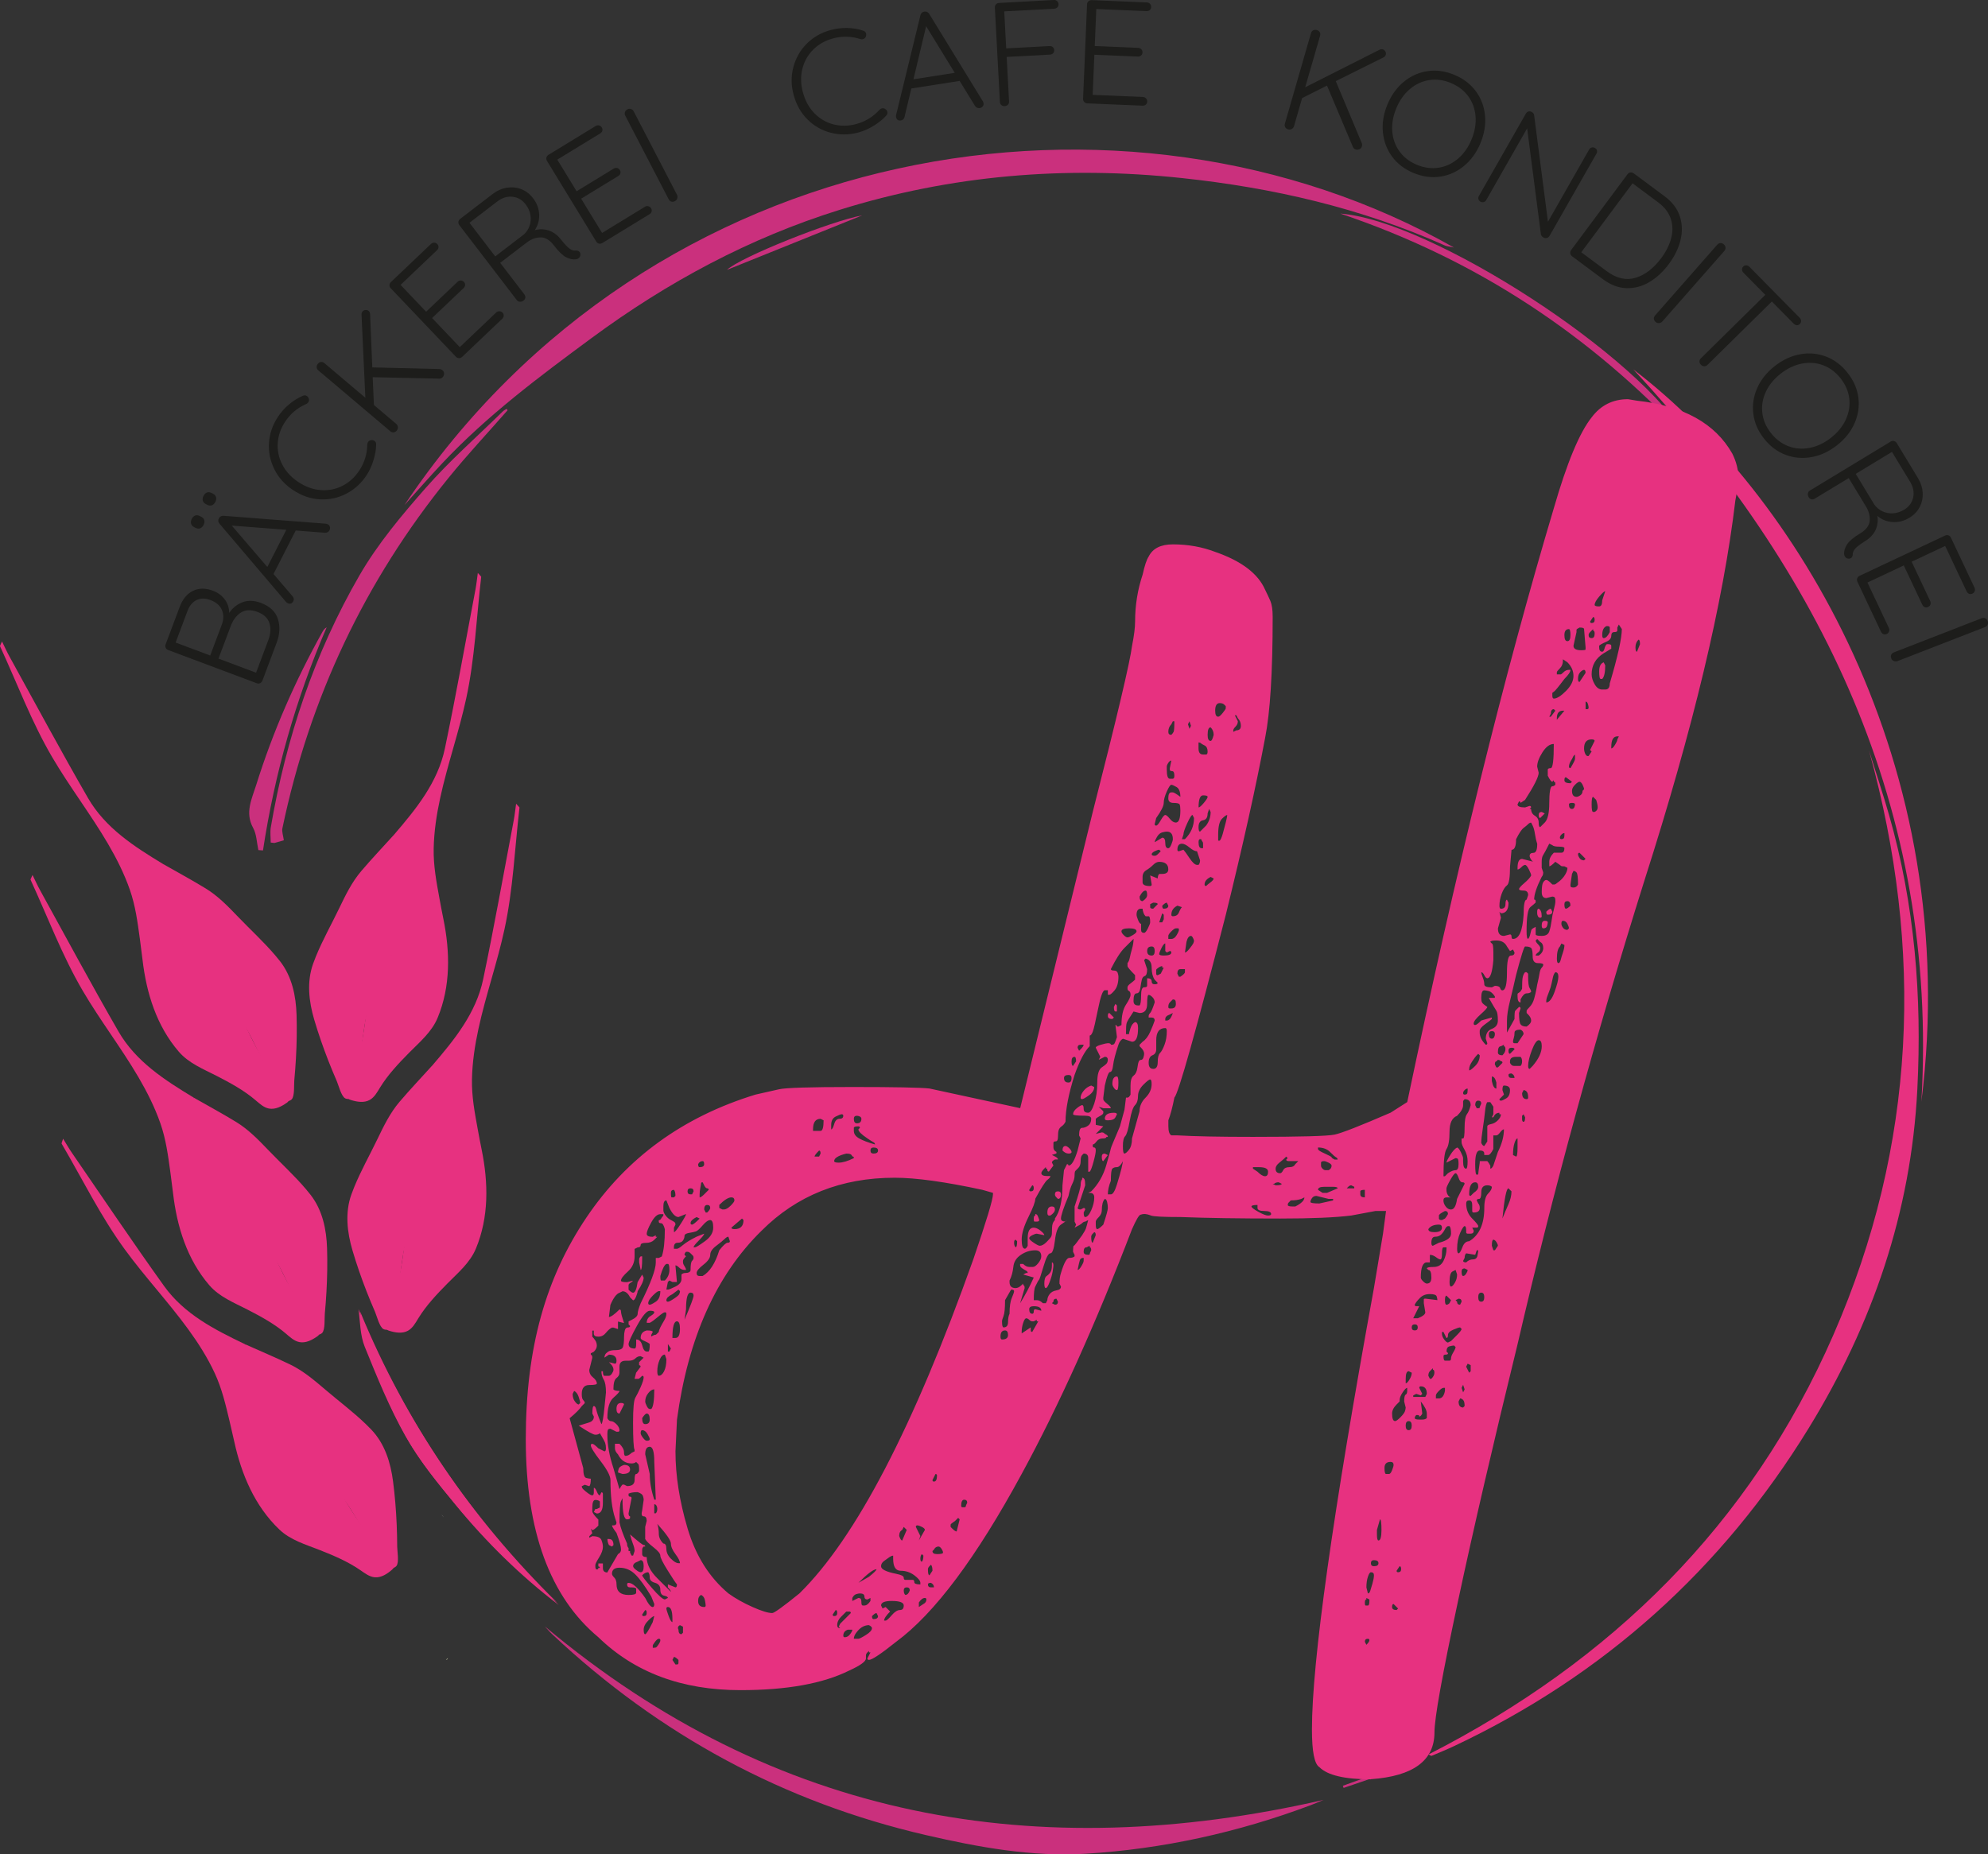 <?xml version="1.0" encoding="UTF-8"?>
<svg id="Ebene_1" data-name="Ebene 1" xmlns="http://www.w3.org/2000/svg" viewBox="0 0 776.81 724.74">
  <rect x="0" y="0" width="776.81" height="724.74" fill="#333333" stroke="none"/>
  <defs>
    <style>
      .cls-1 {
        fill: #e73180;
      }

      .cls-1, .cls-2, .cls-3, .cls-4, .cls-5 {
        stroke-width: 0px;
      }

      .cls-2 {
        fill: #a5a5a5;
      }

      .cls-3 {
        fill: #ca307d;
      }

      .cls-4 {
        fill: #1d1d1b;
      }

      .cls-5 {
        fill: #f1f2c4;
      }
    </style>
  </defs>
  <path class="cls-3" d="M158.04,197.4C254.24,53.63,439.64,23.97,568.11,96.73c-1.97-.42-2.79-.46-3.48-.77-32.84-14.69-67.27-22.59-102.93-26.38-45.45-4.83-89.94-1.18-133.6,12.43-35.21,10.98-67.24,28.19-96.98,50.14-20.46,15.1-40.78,30.27-58.3,48.9-5.03,5.35-9.86,10.9-14.78,16.35Z"/>
  <path class="cls-1" d="M730.38,293.52c2.59,8.31,5.35,16.57,7.75,24.94,10.06,35.06,12.91,70.93,11.07,107.24-2.43,48-17.55,91.96-42.51,132.57-33.92,55.21-80.09,96.57-138.35,124.09-2.91,1.38-5.9,2.59-8.87,3.85-.23.1-.55-.04-1.27-.51,71.29-36.46,125.75-89.65,158.19-163.98,32.36-74.15,35.49-150.39,13.98-228.2Z"/>
  <path class="cls-3" d="M212.93,635.69c89.96,75.39,192.14,93.38,304.2,67.79-1.7.7-3.38,1.45-5.1,2.1-28.35,10.61-57.65,17.08-87.77,18.92-21.08,1.28-41.85-2.53-62.35-7.26-55.62-12.84-104.23-39.17-146.02-78.41-1.04-.98-1.97-2.09-2.96-3.13Z"/>
  <path class="cls-1" d="M750.78,430.61c6.79-115.05-40.01-208.08-112.54-286.22,62.71,47.83,129.13,153.99,112.54,286.22Z"/>
  <path class="cls-3" d="M198.33,160.36c-7.71,8.79-15.71,17.33-23.07,26.41-32.67,40.27-54.27,85.98-64.91,136.95-.28,1.34.32,2.87.56,4.69-.62.18-2.07.63-3.53,1.02-.27.07-.59-.04-1.6-.13,0-1.95-.29-4.03.04-6,5.97-34.81,17.02-67.94,34.64-98.42,7.12-12.32,16.49-23.5,25.92-34.22,9.34-10.62,20.03-20.01,30.15-29.93.4-.39.96-.62,1.45-.93.12.19.24.38.35.57Z"/>
  <path class="cls-1" d="M217.57,626.25c-14.94-11.41-28.2-24.48-40.06-38.9-6.83-8.3-13.79-16.72-19.05-26.04-6.28-11.11-11.13-23.09-15.95-34.97-1.8-4.44-1.76-9.64-2.42-14.65,17.94,43.6,44.01,81.63,77.5,114.55Z"/>
  <path class="cls-3" d="M100.96,332.25c-.64-2.91-.67-6.15-2.04-8.65-3.3-6.03-.52-11.32,1.18-16.77,6.54-20.89,15.27-40.83,25.92-59.91.37-.65.79-1.27,1.63-1.75-12.05,27.96-20.3,57.03-24.89,87.21-.6-.04-1.2-.09-1.8-.13Z"/>
  <path class="cls-3" d="M659.1,171.35c-37.65-40.41-82.22-69.98-135.36-87.87,35.83,2.75,117.98,56.26,135.36,87.87Z"/>
  <path class="cls-3" d="M336.89,84.18c-17.78,7.17-34.93,14.08-52.82,21.29,5.29-4.99,40.54-19.05,52.82-21.29Z"/>
  <path class="cls-3" d="M524.72,697.94c5.05-1.82,10.1-3.65,15.15-5.47.13.37.26.74.38,1.11-5.08,1.73-10.16,3.47-15.24,5.2-.1-.28-.2-.56-.29-.85Z"/>
  <g>
    <path class="cls-4" d="M94.82,235.35c2.14-.79,4.51-.69,7.11.28,3.53,1.32,5.75,3.42,6.66,6.3.92,2.88.75,5.96-.49,9.26l-5.55,14.8c-.18.48-.48.81-.9,1.01-.42.2-.87.21-1.34.03l-34.57-12.97c-.47-.18-.8-.48-.99-.9-.19-.43-.2-.88-.02-1.35l5.47-14.58c1.15-3.08,2.89-5.18,5.2-6.3,2.31-1.12,4.91-1.14,7.79-.06,1.91.72,3.44,1.83,4.6,3.36s1.74,3.29,1.77,5.31c1.37-2,3.12-3.39,5.26-4.17ZM76.8,234.52c-1.58.77-2.77,2.21-3.57,4.34l-4.6,12.27,13.51,5.07,4.6-12.27c.71-1.99.69-3.85-.06-5.58-.75-1.72-2.26-3.01-4.53-3.86-1.98-.74-3.76-.73-5.34.04ZM105.26,243.5c-.65-1.98-2.21-3.43-4.66-4.35-2.52-.95-4.67-.86-6.44.25-1.77,1.11-3.12,2.9-4.04,5.36l-4.75,12.65,14.69,5.51,4.79-12.76c.92-2.46,1.06-4.68.4-6.66Z"/>
    <path class="cls-4" d="M78.19,206.49c-.56.2-1.16.13-1.81-.2l-.51-.26c-.65-.33-1.05-.79-1.21-1.38-.15-.58-.06-1.21.28-1.87.34-.66.78-1.09,1.34-1.29.56-.2,1.16-.13,1.81.2l.51.26c.65.33,1.06.78,1.22,1.35.16.57.07,1.2-.29,1.9-.34.66-.79,1.1-1.34,1.29ZM82.79,197.49c-.56.2-1.16.13-1.81-.2l-.51-.26c-.65-.33-1.06-.78-1.22-1.35-.16-.57-.07-1.2.29-1.9.34-.66.79-1.09,1.34-1.3.56-.2,1.16-.13,1.81.2l.51.26c.65.33,1.06.78,1.22,1.35.16.57.07,1.2-.29,1.9-.34.66-.79,1.1-1.34,1.29ZM128.07,204.9c.45.23.72.57.84,1.02.11.45.06.89-.15,1.31-.18.35-.43.61-.75.77-.32.17-.67.24-1.05.22l-11.41-.88-8.68,17.01,7.43,8.67c.54.63.64,1.28.31,1.94-.25.49-.56.79-.92.92-.36.12-.76.1-1.19-.08l-.15-.08c-.21-.11-.35-.2-.44-.29l-26.15-30.76c-.54-.63-.62-1.33-.23-2.09.18-.35.43-.61.75-.77.32-.17.67-.24,1.05-.22l40.07,3.1c.31.07.53.14.67.21ZM104.45,221.61l7.43-14.55-21.31-1.64,13.89,16.19Z"/>
    <path class="cls-4" d="M119.94,154.8c.29.19.53.52.73.98.16.53.09,1.02-.22,1.48-.17.26-.43.47-.76.62-3.43,1.49-6.18,3.78-8.23,6.88-1.76,2.64-2.73,5.44-2.93,8.38-.2,2.95.39,5.76,1.77,8.44,1.38,2.68,3.47,4.95,6.26,6.8,2.85,1.89,5.79,2.95,8.81,3.17,3.02.22,5.84-.35,8.46-1.68s4.8-3.31,6.53-5.93c2.06-3.1,3.11-6.49,3.15-10.18.01-.37.12-.7.31-.99.3-.46.74-.7,1.32-.74.41-.06.79.03,1.14.26.51.34.75.82.7,1.45,0,1.83-.35,3.85-1.03,6.09-.67,2.23-1.6,4.23-2.76,5.99-2.06,3.1-4.69,5.48-7.89,7.14-3.2,1.66-6.63,2.39-10.29,2.2-3.66-.19-7.17-1.41-10.53-3.64-3.24-2.15-5.67-4.87-7.29-8.16-1.63-3.29-2.32-6.73-2.08-10.33.24-3.6,1.42-6.98,3.52-10.15,1.21-1.83,2.65-3.45,4.33-4.85s3.44-2.5,5.3-3.29c.61-.3,1.18-.28,1.69.06Z"/>
    <path class="cls-4" d="M172.88,144.69c.44.37.65.82.64,1.35-.02.52-.19.98-.52,1.37-.33.39-.77.58-1.32.58l-26.05-.57.48,10.87,8.76,7.42c.39.38.59.81.61,1.29.02.48-.13.92-.46,1.3-.35.42-.76.65-1.23.69-.46.04-.9-.11-1.31-.46l-28.1-23.78c-.41-.35-.63-.76-.65-1.24-.02-.48.14-.93.5-1.35.35-.42.76-.65,1.23-.69.46-.04.9.11,1.31.46l15.99,13.53-1.49-32.36c-.06-.52.07-.97.39-1.36.3-.36.69-.55,1.18-.58.48-.03.88.09,1.2.36.35.3.55.69.58,1.19l.85,20.88,26.22.64c.47.04.87.19,1.19.47Z"/>
    <path class="cls-4" d="M195.16,121.64c.48.02.88.2,1.2.53.35.36.5.77.47,1.22-.03.45-.23.86-.6,1.21l-15.62,14.86c-.37.35-.79.52-1.25.52-.46,0-.87-.19-1.22-.56l-25.45-26.75c-.34-.36-.51-.78-.49-1.24.02-.47.21-.88.58-1.22l15.62-14.86c.37-.35.79-.52,1.25-.51.47,0,.87.19,1.22.55.34.36.5.77.47,1.22-.03.45-.23.85-.6,1.2l-14.22,13.53,9.98,10.49,12.3-11.7c.37-.35.79-.52,1.25-.51.47,0,.87.19,1.22.55.35.36.5.77.47,1.22-.03.45-.23.86-.6,1.21l-12.3,11.7,10.82,11.37,14.22-13.53c.37-.35.79-.51,1.27-.49Z"/>
    <path class="cls-4" d="M226.52,98.55c.12.15.21.4.27.74.04.31,0,.61-.13.9-.13.29-.31.53-.56.72-.31.24-.62.38-.93.42-1.24.18-2.55-.08-3.92-.77-1.37-.69-2.98-2.25-4.83-4.66-1.64-2.14-3.4-3.18-5.28-3.12-1.88.06-3.66.73-5.34,2.02l-10.35,7.93,9.44,12.32c.3.4.43.82.38,1.27-.05.45-.28.83-.68,1.14-.44.33-.91.49-1.42.47-.51-.02-.92-.23-1.22-.63l-22.46-29.31c-.31-.4-.42-.82-.36-1.29.07-.46.3-.85.7-1.16l12.59-9.65c1.77-1.36,3.64-2.2,5.62-2.52,1.97-.32,3.86-.13,5.66.57s3.33,1.88,4.59,3.53c1.5,1.95,2.29,4.07,2.39,6.35.09,2.28-.49,4.34-1.75,6.17,1.77-.53,3.56-.51,5.38.06,1.82.57,3.42,1.73,4.81,3.47,1.48,1.87,2.63,3.1,3.45,3.68.82.59,1.61.83,2.37.73.7-.05,1.22.15,1.58.61ZM204.71,91.63c1.02-.92,1.76-2.05,2.22-3.38.47-1.32.58-2.72.34-4.19-.23-1.47-.87-2.87-1.9-4.21-1.33-1.74-3.04-2.72-5.11-2.95-2.08-.23-4.08.4-6,1.88l-10.82,8.29,10.07,13.14,11.19-8.58Z"/>
    <path class="cls-4" d="M253.35,80.62c.46.12.82.38,1.06.77.26.43.33.86.21,1.29-.12.44-.4.79-.84,1.05l-18.4,11.24c-.44.27-.88.35-1.33.24-.45-.11-.81-.37-1.07-.8l-19.24-31.51c-.26-.43-.33-.87-.22-1.32.11-.45.39-.81.82-1.08l18.4-11.24c.43-.27.88-.35,1.33-.24.46.11.81.37,1.07.8.26.43.33.86.21,1.29-.12.44-.4.79-.84,1.05l-16.75,10.23,7.55,12.36,14.49-8.85c.43-.26.88-.35,1.33-.24.45.11.81.37,1.07.8.26.43.33.86.21,1.29-.12.44-.4.79-.84,1.05l-14.49,8.85,8.18,13.39,16.75-10.23c.43-.27.88-.34,1.35-.22Z"/>
    <path class="cls-4" d="M264.63,77.56c-.15.47-.46.82-.91,1.06-.49.25-.95.31-1.4.17s-.79-.44-1.04-.92l-16.96-32.67c-.25-.48-.29-.94-.13-1.4.16-.45.49-.81.97-1.06.45-.23.91-.28,1.39-.13.47.15.82.44,1.05.88l16.96,32.67c.2.46.22.93.06,1.4Z"/>
    <path class="cls-4" d="M338.42,13.12c.09.33.06.74-.09,1.22-.23.5-.61.82-1.14.97-.3.08-.63.07-.98-.03-3.56-1.15-7.13-1.24-10.72-.26-3.06.83-5.64,2.29-7.73,4.37s-3.5,4.59-4.23,7.51c-.73,2.93-.66,6.01.22,9.24.9,3.3,2.41,6.03,4.53,8.18,2.13,2.15,4.61,3.59,7.47,4.31,2.85.72,5.79.67,8.82-.15,3.59-.97,6.62-2.83,9.08-5.57.25-.27.55-.45.89-.54.53-.14,1.02-.04,1.49.32.35.23.57.54.68.95.16.59.02,1.11-.43,1.55-1.21,1.37-2.81,2.67-4.79,3.9-1.98,1.23-3.99,2.13-6.03,2.68-3.59.97-7.14,1.03-10.64.16-3.5-.86-6.56-2.57-9.18-5.13-2.62-2.56-4.46-5.79-5.52-9.68-1.02-3.75-1.05-7.4-.1-10.94.95-3.54,2.7-6.59,5.25-9.14,2.56-2.55,5.67-4.32,9.34-5.31,2.12-.57,4.27-.84,6.45-.79,2.18.04,4.23.39,6.15,1.02.66.18,1.07.57,1.23,1.16Z"/>
    <path class="cls-4" d="M384.32,40.31c.08.49-.03.92-.33,1.28-.3.36-.68.57-1.15.65-.39.06-.74,0-1.07-.15-.32-.16-.59-.4-.8-.72l-5.99-9.75-18.87,2.96-2.66,11.1c-.19.81-.65,1.27-1.39,1.39-.54.08-.97.02-1.28-.21-.31-.22-.52-.56-.63-1.01l-.03-.17c-.03-.23-.04-.4-.02-.52l9.56-39.22c.19-.81.71-1.28,1.56-1.41.39-.06.74,0,1.06.15.32.16.59.4.8.72l21.01,34.26c.13.29.2.51.22.67ZM356.93,30.99l16.14-2.53-11.18-18.22-4.96,20.75Z"/>
    <path class="cls-4" d="M413.06.43c.35.31.54.71.57,1.21.02.46-.12.87-.44,1.21-.32.35-.73.53-1.24.56l-19.54,1.04.77,14.46,16.9-.9c.51-.03.94.1,1.29.39.35.29.54.68.56,1.18.03.5-.12.91-.43,1.24-.32.33-.73.5-1.24.53l-16.9.9.93,17.4c.03.5-.12.92-.43,1.26-.32.35-.73.53-1.24.56-.55.03-1-.11-1.35-.42-.35-.31-.54-.71-.56-1.21l-1.97-36.87c-.03-.5.12-.92.43-1.26.31-.35.73-.53,1.24-.56L411.77,0c.51-.03.94.11,1.29.42Z"/>
    <path class="cls-4" d="M447.83,38.47c.32.36.47.77.45,1.23-.02.5-.21.9-.55,1.19-.35.29-.77.43-1.28.41l-21.54-.9c-.51-.02-.92-.2-1.24-.54-.32-.34-.47-.76-.45-1.26l1.54-36.89c.02-.5.2-.9.55-1.22.35-.31.77-.46,1.28-.44l21.54.9c.51.02.92.2,1.24.54.32.34.47.76.45,1.26-.02.5-.2.9-.55,1.19-.35.29-.77.43-1.28.41l-19.61-.82-.61,14.47,16.96.71c.51.02.92.2,1.24.54.32.34.47.76.45,1.26-.02.5-.2.9-.55,1.19-.35.29-.77.43-1.28.41l-16.97-.71-.66,15.68,19.61.82c.51.02.92.21,1.24.57Z"/>
    <path class="cls-4" d="M532.16,57.2c-.16.55-.48.93-.97,1.13s-.97.23-1.46.09c-.49-.14-.84-.46-1.07-.97l-10.14-24-9.72,4.88-3.18,11.03c-.19.51-.49.87-.92,1.08-.43.22-.89.25-1.38.11-.53-.15-.91-.43-1.13-.84-.23-.4-.27-.87-.12-1.39l10.2-35.37c.15-.52.44-.88.87-1.1.43-.21.91-.25,1.43-.1.53.15.9.43,1.13.84s.27.87.12,1.39l-5.81,20.12,28.92-14.6c.45-.27.91-.34,1.4-.2.45.13.79.41,1.01.83.22.42.28.84.16,1.25-.13.44-.41.78-.84,1.02l-18.71,9.31,10.15,24.18c.16.45.18.87.06,1.28Z"/>
    <path class="cls-4" d="M572.05,64.87c-2.77,2.27-5.86,3.65-9.3,4.16-3.43.51-6.91.03-10.41-1.42-3.51-1.46-6.3-3.59-8.36-6.38s-3.27-5.97-3.61-9.53c-.35-3.56.24-7.17,1.76-10.83,1.54-3.7,3.68-6.67,6.45-8.94s5.86-3.64,9.29-4.14c3.43-.49,6.9,0,10.4,1.45,3.51,1.46,6.3,3.58,8.37,6.35,2.07,2.78,3.28,5.94,3.62,9.5.35,3.56-.25,7.18-1.78,10.88-1.52,3.66-3.66,6.62-6.43,8.89ZM576.57,45.47c-.24-2.95-1.19-5.57-2.85-7.84-1.66-2.27-3.92-4-6.78-5.19-2.86-1.19-5.68-1.57-8.46-1.14-2.79.43-5.31,1.6-7.57,3.51s-4.03,4.42-5.31,7.51-1.81,6.11-1.57,9.06c.24,2.95,1.19,5.56,2.85,7.84,1.66,2.27,3.92,4,6.78,5.19,2.86,1.19,5.68,1.57,8.46,1.14,2.78-.43,5.31-1.6,7.57-3.51,2.26-1.92,4.03-4.42,5.31-7.51,1.28-3.09,1.81-6.11,1.57-9.06Z"/>
    <path class="cls-4" d="M624.02,58.8c.1.42.04.82-.19,1.22l-18.29,32.08c-.28.5-.66.81-1.13.92-.47.11-.92.04-1.36-.21-.24-.14-.44-.32-.6-.54-.17-.23-.28-.44-.34-.66l-5.38-41.45-16.03,28.12c-.21.37-.54.6-.98.71-.44.1-.85.05-1.22-.17-.41-.23-.67-.56-.79-.98-.12-.42-.08-.82.13-1.18l18.37-32.23c.27-.47.62-.75,1.06-.86.44-.1.87-.04,1.28.2.54.31.85.73.91,1.25l5.4,41.66,16.11-28.27c.23-.4.56-.66.98-.77.42-.11.84-.05,1.25.18.44.25.72.58.82,1Z"/>
    <path class="cls-4" d="M656.4,84.56c.97,3,1.05,6.1.25,9.32-.8,3.21-2.31,6.3-4.51,9.27-2.27,3.06-4.83,5.42-7.66,7.1-2.84,1.68-5.82,2.47-8.94,2.37-3.13-.1-6.2-1.26-9.22-3.51l-12.02-8.94c-.41-.3-.65-.69-.72-1.15-.07-.46.04-.89.34-1.29l22.03-29.63c.3-.4.68-.63,1.14-.7.46-.06.9.06,1.31.36l12.02,8.94c3.02,2.24,5.01,4.86,5.98,7.86ZM639.09,108.57c3.7-1.11,7.05-3.67,10.03-7.68,1.86-2.5,3.15-5.05,3.86-7.66.72-2.61.69-5.14-.09-7.62-.78-2.47-2.44-4.65-4.98-6.54l-9.99-7.43-20.04,26.95,10,7.43c3.77,2.81,7.51,3.65,11.21,2.55Z"/>
    <path class="cls-4" d="M648.23,126.29c-.49.03-.93-.13-1.31-.46-.41-.36-.64-.78-.67-1.24-.04-.47.13-.9.48-1.31l24.29-27.65c.36-.4.77-.61,1.25-.63s.93.16,1.34.52c.38.33.59.75.63,1.24.04.49-.11.93-.44,1.3l-24.3,27.65c-.36.35-.79.54-1.28.57Z"/>
    <path class="cls-4" d="M703.79,125.41c.01.45-.16.86-.51,1.21-.36.35-.75.51-1.19.48-.44-.04-.84-.24-1.2-.6l-8.54-8.66-25.19,24.82c-.36.35-.77.52-1.25.5s-.9-.21-1.26-.58c-.38-.39-.58-.82-.58-1.29,0-.47.18-.88.53-1.23l25.19-24.82-8.54-8.66c-.36-.36-.54-.77-.56-1.22-.02-.45.15-.86.51-1.21.33-.32.72-.47,1.17-.45.45.02.86.21,1.22.58l19.63,19.92c.36.36.54.77.56,1.22Z"/>
    <path class="cls-4" d="M707.82,178.65c-3.52.63-6.9.32-10.15-.91s-6.04-3.35-8.39-6.33-3.74-6.2-4.17-9.65c-.43-3.45.07-6.81,1.51-10.08,1.44-3.27,3.72-6.13,6.83-8.58,3.14-2.47,6.48-4.02,10-4.65,3.52-.63,6.89-.31,10.13.93,3.23,1.25,6.02,3.36,8.37,6.35,2.35,2.99,3.75,6.2,4.2,9.63.45,3.43-.05,6.79-1.48,10.06-1.44,3.27-3.73,6.15-6.88,8.62-3.11,2.45-6.43,3.99-9.95,4.61ZM721.25,163.95c1.24-2.69,1.68-5.43,1.35-8.23-.34-2.8-1.47-5.41-3.38-7.84-1.91-2.43-4.19-4.14-6.83-5.13-2.64-.99-5.41-1.2-8.32-.64-2.9.57-5.67,1.88-8.3,3.95-2.63,2.07-4.57,4.45-5.8,7.14-1.24,2.69-1.68,5.43-1.34,8.23.34,2.8,1.46,5.41,3.38,7.84s4.19,4.14,6.83,5.13c2.64.99,5.41,1.2,8.32.64,2.9-.57,5.67-1.88,8.31-3.95,2.63-2.07,4.56-4.45,5.8-7.14Z"/>
    <path class="cls-4" d="M723.18,218.17c-.17.1-.42.16-.76.19-.31,0-.61-.07-.88-.22-.27-.15-.49-.37-.65-.63-.2-.33-.31-.66-.32-.97-.04-1.26.35-2.53,1.19-3.82.84-1.29,2.56-2.72,5.16-4.29,2.3-1.4,3.52-3.03,3.67-4.91.14-1.88-.33-3.72-1.43-5.52l-6.77-11.15-13.27,8.05c-.43.26-.86.34-1.31.24s-.8-.37-1.06-.8c-.28-.47-.39-.96-.31-1.46.08-.51.33-.89.76-1.15l31.57-19.15c.43-.26.87-.33,1.32-.22.45.12.81.39,1.07.83l8.23,13.56c1.16,1.91,1.79,3.86,1.9,5.86.11,2-.29,3.85-1.18,5.56-.9,1.71-2.23,3.11-4.01,4.18-2.1,1.28-4.29,1.84-6.57,1.68-2.28-.15-4.26-.96-5.95-2.4.33,1.81.12,3.59-.64,5.34-.76,1.75-2.09,3.21-3.97,4.4-2.02,1.27-3.36,2.28-4.03,3.03-.67.75-1,1.51-.98,2.28-.03.7-.28,1.2-.78,1.5ZM732.42,197.25c.81,1.11,1.85,1.97,3.12,2.58,1.27.61,2.64.87,4.13.79s2.95-.55,4.4-1.43c1.87-1.14,3.04-2.72,3.49-4.76.45-2.04.05-4.09-1.21-6.17l-7.07-11.65-14.16,8.59,7.31,12.06Z"/>
    <path class="cls-4" d="M738.14,246.8c-.17.45-.47.77-.88.97-.45.21-.89.24-1.31.07-.42-.17-.74-.49-.96-.95l-9.19-19.5c-.22-.46-.25-.91-.09-1.35.15-.44.46-.77.91-.98l33.4-15.74c.45-.21.9-.24,1.34-.08.44.16.76.47.98.93l9.19,19.5c.22.46.25.91.1,1.35-.15.44-.46.77-.91.98-.45.21-.89.24-1.31.07s-.74-.49-.96-.95l-8.37-17.75-13.1,6.17,7.24,15.36c.22.46.25.91.1,1.35-.15.44-.46.77-.91.98-.45.21-.89.24-1.31.07-.42-.17-.74-.49-.96-.95l-7.24-15.36-14.19,6.69,8.37,17.75c.22.46.24.91.07,1.36Z"/>
    <path class="cls-4" d="M739.96,258.34c-.45-.2-.77-.54-.95-1.02-.2-.51-.21-.98-.02-1.41.18-.43.53-.74,1.03-.94l34.31-13.34c.5-.2.97-.19,1.4.02s.75.57.95,1.08c.18.47.18.94-.01,1.39-.19.45-.53.77-.99.95l-34.31,13.34c-.48.14-.94.12-1.39-.09Z"/>
  </g>
  <path class="cls-2" d="M173.41,593.03c-.3-.36-.61-.72-.91-1.07.37.31.67.66.91,1.07Z"/>
  <path class="cls-5" d="M175.01,647.96c-.09.2-.14.42-.28.58-.08.09-.28.07-.43.1.25-.21.5-.42.75-.62,0,0-.05-.05-.05-.05Z"/>
  <path class="cls-1" d="M165.45,509.49c-.3-.36-.61-.72-.91-1.07.37.31.67.66.91,1.07Z"/>
  <path class="cls-1" d="M167.05,564.42c-.09.2-.14.42-.28.58-.08.09-.28.07-.43.1.25-.21.5-.42.75-.62,0,0-.05-.05-.05-.05Z"/>
  <path class="cls-1" d="M218.24,627.23c-14.94-11.41-28.2-24.48-40.06-38.9-6.83-8.3-13.79-16.72-19.05-26.04-6.28-11.11-11.13-23.09-15.95-34.97-1.8-4.44-1.76-9.64-2.42-14.65,17.94,43.6,44.01,81.63,77.5,114.55Z"/>
  <g>
    <path class="cls-1" d="M124.37,520.71c-4.38-7.79-9.89-14.99-13.83-23.02-9.09-18.49-18.14-37.01-27.32-55.46-2.1-4.23-.14-8.8-4.97-11.29-.15-.08-2.69-1.5-2.63-1.99-11.31-6.86-22.53-14.04-29.32-25.8-10.54-18.27-20.52-36.88-30.71-55.35-.94-1.7-1.73-3.48-2.88-5.82-.54,1.31-.85,1.68-.76,1.88,6.69,14.53,12.34,29.67,20.4,43.4,6.77,11.54,14.96,22.18,21.73,33.72,3.36,5.74,6.37,11.71,8.57,18,2.21,6.32,3.03,12.67,3.93,19.24.37,2.71.72,5.43,1.04,8.15,1.51,13.01,5.48,25.85,14.15,35.92,3.93,4.57,9.56,6.79,14.86,9.51,5.28,2.72,10.55,5.57,15.09,9.43,1.6,1.36,3.22,2.91,5.29,3.31,2.49.48,4.96-.82,7.03-2.29.25-.18.53-.39.59-.7.06-.3-.09-.59-.24-.85Z"/>
    <path class="cls-1" d="M119.41,464.6c-4.45-5.22-9.67-10-14.38-14.91-3.95-4.11-7.88-8.21-12.78-11.2-5.45-3.33-11.1-6.37-16.64-9.54-.06.49,5.41,27.65,7.52,31.87,9.18,18.45,18.31,18.37,27.41,36.86,1.99,4.05,3.99,8.11,5.98,12.16,1.25,2.55,2.33,5.18,3.57,7.74.54,1.11,1.07,2.64,1.9,3.56,1.08,1.2,1.12,1.11,2.79.45.41-.16.82-.34,1.12-.66,1.21-1.27.85-5.71,1.01-7.4.27-2.88.49-5.77.65-8.65.32-5.63.41-11.28.24-16.92-.22-7.42-1.78-14.98-6.43-20.96-.63-.81-1.29-1.61-1.96-2.4Z"/>
  </g>
  <g>
    <path class="cls-1" d="M153.38,611.91c-5.13-7.33-11.31-13.94-16.03-21.54-10.87-17.51-21.7-35.04-32.65-52.5-2.51-4-1.01-8.74-6.06-10.74-.16-.06-2.83-1.22-2.81-1.72-11.93-5.72-23.81-11.75-31.72-22.79-12.29-17.15-24.05-34.68-36.01-52.06-1.1-1.6-2.06-3.3-3.44-5.51-.41,1.35-.68,1.76-.57,1.94,8.09,13.8,15.2,28.31,24.57,41.18,7.88,10.82,17.07,20.6,24.94,31.42,3.91,5.38,7.5,11.02,10.3,17.07,2.82,6.08,4.26,12.31,5.8,18.76.64,2.66,1.25,5.33,1.84,8.01,2.79,12.79,8,25.18,17.62,34.36,4.36,4.16,10.18,5.81,15.72,8,5.52,2.18,11.05,4.51,15.95,7.9,1.73,1.2,3.5,2.57,5.59,2.77,2.52.23,4.86-1.31,6.77-2.97.24-.21.48-.44.52-.75.03-.3-.15-.58-.32-.82Z"/>
    <path class="cls-1" d="M142.93,556.57c-4.94-4.76-10.6-9-15.78-13.42-4.34-3.7-8.65-7.39-13.82-9.88-5.75-2.77-11.67-5.24-17.5-7.86-.02.5,8.11,26.98,10.62,30.98,10.95,17.46,20.03,16.48,30.9,33.99,2.38,3.84,4.77,7.67,7.15,11.51,1.5,2.41,2.83,4.93,4.32,7.35.65,1.05,1.32,2.52,2.24,3.36,1.2,1.09,1.22.99,2.82.17.39-.2.78-.42,1.05-.77,1.08-1.38.29-5.76.28-7.47-.01-2.89-.08-5.79-.2-8.68-.24-5.64-.7-11.27-1.42-16.86-.95-7.36-3.24-14.73-8.47-20.22-.71-.74-1.44-1.48-2.18-2.19Z"/>
  </g>
  <g>
    <path class="cls-1" d="M112.44,429.43c-4.38-7.79-9.89-14.99-13.83-23.02-9.09-18.49-18.14-37.01-27.32-55.46-2.1-4.23-.14-8.8-4.97-11.29-.15-.08-2.69-1.5-2.63-1.99-11.31-6.86-22.53-14.04-29.32-25.8-10.54-18.27-20.52-36.88-30.71-55.35-.94-1.7-1.73-3.48-2.88-5.82-.54,1.31-.85,1.68-.76,1.88,6.69,14.53,12.34,29.67,20.4,43.4,6.77,11.54,14.96,22.18,21.73,33.72,3.36,5.74,6.37,11.71,8.57,18,2.21,6.32,3.03,12.67,3.93,19.24.37,2.71.72,5.43,1.04,8.15,1.51,13.01,5.48,25.85,14.15,35.92,3.93,4.57,9.56,6.79,14.86,9.51,5.28,2.72,10.55,5.57,15.09,9.43,1.6,1.36,3.22,2.91,5.29,3.31,2.49.48,4.96-.82,7.03-2.29.25-.18.53-.39.59-.7.06-.3-.09-.59-.24-.85Z"/>
    <path class="cls-1" d="M107.49,373.32c-4.45-5.22-9.67-10-14.38-14.91-3.95-4.11-7.88-8.21-12.78-11.2-5.45-3.33-11.1-6.37-16.64-9.54-.06.49,5.41,27.65,7.52,31.87,9.18,18.45,18.31,18.37,27.41,36.86,1.99,4.05,3.99,8.11,5.98,12.16,1.25,2.55,2.33,5.18,3.57,7.74.54,1.11,1.07,2.64,1.9,3.56,1.08,1.2,1.12,1.11,2.79.45.41-.16.82-.34,1.12-.66,1.21-1.27.85-5.71,1.01-7.4.27-2.88.49-5.77.65-8.65.32-5.63.41-11.28.24-16.92-.22-7.42-1.78-14.98-6.43-20.96-.63-.81-1.29-1.61-1.96-2.4Z"/>
  </g>
  <g>
    <path class="cls-1" d="M136.25,428.55c1.74-8.77,4.73-17.32,5.98-26.18,2.88-20.41,5.72-40.82,8.69-61.21.68-4.67-2.61-8.4,1.21-12.27.12-.12,2.09-2.26,1.88-2.71,8.61-10.04,17.04-20.36,19.83-33.65,4.33-20.65,8.01-41.43,11.95-62.16.36-1.91.56-3.85.92-6.43.92,1.07,1.33,1.33,1.31,1.55-1.83,15.89-2.49,32.04-5.87,47.59-2.84,13.08-7.31,25.74-10.15,38.81-1.41,6.5-2.41,13.11-2.54,19.77-.13,6.7,1.07,12.98,2.26,19.51.49,2.69,1,5.39,1.55,8.07,2.61,12.83,2.84,26.27-2.26,38.54-2.31,5.57-6.97,9.43-11.15,13.67-4.17,4.23-8.29,8.58-11.4,13.66-1.1,1.8-2.16,3.76-4,4.79-2.22,1.23-4.97.77-7.39.01-.3-.09-.62-.21-.78-.48-.15-.26-.1-.59-.04-.88Z"/>
    <path class="cls-1" d="M123.49,373.69c2.6-6.35,6.07-12.51,9.02-18.64,2.48-5.14,4.94-10.25,8.66-14.62,4.14-4.86,8.56-9.51,12.84-14.25.21.45,3.46,27.96,2.78,32.63-2.97,20.39-11.68,23.16-14.56,43.57-.63,4.47-1.27,8.95-1.9,13.42-.4,2.81-.6,5.65-.98,8.47-.17,1.22-.19,2.84-.7,3.98-.66,1.48-.72,1.4-2.51,1.29-.44-.03-.89-.07-1.27-.28-1.54-.83-2.59-5.16-3.27-6.72-1.16-2.65-2.26-5.33-3.32-8.02-2.05-5.26-3.9-10.59-5.5-16.01-2.1-7.12-2.98-14.79-.41-21.92.35-.97.72-1.93,1.11-2.89Z"/>
  </g>
  <g>
    <path class="cls-1" d="M151.21,518.74c1.74-8.77,4.73-17.32,5.98-26.18,2.88-20.41,5.72-40.82,8.69-61.21.68-4.67-2.61-8.4,1.21-12.27.12-.12,2.09-2.26,1.88-2.71,8.61-10.04,17.04-20.36,19.83-33.65,4.33-20.65,8.01-41.43,11.95-62.16.36-1.91.56-3.85.92-6.43.92,1.07,1.33,1.33,1.31,1.55-1.83,15.89-2.49,32.04-5.87,47.59-2.84,13.08-7.31,25.74-10.15,38.81-1.41,6.5-2.41,13.11-2.54,19.77-.13,6.7,1.07,12.98,2.26,19.51.49,2.69,1,5.39,1.55,8.07,2.61,12.83,2.84,26.27-2.26,38.54-2.31,5.57-6.97,9.43-11.15,13.67-4.17,4.23-8.29,8.58-11.4,13.66-1.1,1.8-2.16,3.76-4,4.79-2.22,1.23-4.97.77-7.39.01-.3-.09-.62-.21-.78-.48-.15-.26-.1-.59-.04-.88Z"/>
    <path class="cls-1" d="M138.44,463.88c2.6-6.35,6.07-12.51,9.02-18.64,2.48-5.14,4.94-10.25,8.66-14.62,4.14-4.86,8.56-9.51,12.84-14.25.21.45,3.46,27.96,2.78,32.63-2.97,20.39-11.68,23.16-14.56,43.57-.63,4.47-1.27,8.95-1.9,13.42-.4,2.81-.6,5.65-.98,8.47-.17,1.22-.19,2.84-.7,3.98-.66,1.48-.72,1.4-2.51,1.29-.44-.03-.89-.07-1.27-.28-1.54-.83-2.59-5.16-3.27-6.72-1.16-2.65-2.26-5.33-3.32-8.02-2.05-5.26-3.9-10.59-5.5-16.01-2.1-7.12-2.98-14.79-.41-21.92.35-.97.72-1.93,1.11-2.89Z"/>
  </g>
  <path class="cls-1" d="M535.68,695.42c-10.25,0-16.94-1.58-20.09-4.72-1.98-1.18-2.95-6.11-2.95-14.77,0-26.38,8.07-83.89,24.22-172.5l3.55-21.27,1.18-8.86h-4.13l-9.45,1.77c-6.31.79-15.56,1.18-27.77,1.18-15.76,0-28.75-.19-38.99-.59-6.7,0-10.54-.19-11.52-.59-.99-.39-1.87-.59-2.66-.59-.4,0-.89.1-1.48.3-.59.2-1.68,2.07-3.25,5.61-14.18,37.02-28.56,68.92-43.13,95.7-17.72,32.69-34.07,54.55-49.03,65.57-5.91,4.72-9.45,7.09-10.63,7.09-.4,0-.59-.19-.59-.59l1.18-2.36h-.59v-.59l-.59.59c-.4.4-.59.79-.59,1.18v1.18c0,1.18-2.17,2.76-6.5,4.73-10.25,5.11-24.42,7.68-42.53,7.68-22.85,0-41.35-6.89-55.53-20.68-18.9-15.75-28.36-41.55-28.36-77.39s7.87-63.11,23.63-86.55c15.75-23.43,37.81-39.48,66.17-48.15,3.54-.78,6.59-1.48,9.16-2.07,2.56-.59,12.11-.89,28.65-.89s26.58.2,30.13.59l35.45,7.68,28.36-115.79c9.45-37.01,14.57-58.68,15.36-64.98.78-3.93,1.18-7.09,1.18-9.45,0-6.3.98-12.41,2.95-18.31.78-3.55,1.57-5.91,2.37-7.09,1.57-3.15,4.72-4.73,9.45-4.73,5.91,0,11.42.99,16.54,2.95,10.24,3.55,16.73,8.47,19.49,14.77.78,1.58,1.48,3.05,2.07,4.43.59,1.38.89,3.45.89,6.2,0,21.66-.99,37.42-2.95,47.26-3.55,18.9-8.67,41.94-15.36,69.12-11.82,46.08-18.52,69.91-20.09,71.48-.79,3.94-1.58,6.89-2.36,8.86v2.36c0,1.98.39,3.16,1.18,3.55h2.36c6.69.4,16.54.59,29.54.59,18.51,0,29.14-.3,31.9-.89,2.75-.59,10.04-3.44,21.86-8.57l6.5-4.14c18.91-90.18,38-167.57,57.3-232.17,5.11-17.72,10.04-29.54,14.77-35.45,3.55-4.73,8.27-7.09,14.18-7.09l3.55.59c18.11,1.98,30.52,8.86,37.22,20.68,1.57,3.16,2.37,6.3,2.37,9.45,0,1.97-.4,4.93-1.18,8.86-4.72,39.78-16.54,89.2-35.45,148.28-19.3,61.44-35.84,121.9-49.62,181.36-9.45,38.6-17.24,72.17-23.34,100.72-6.11,28.56-9.16,45.58-9.16,51.1,0,11.02-8.27,17.13-24.81,18.31ZM237.35,614.49l4.14-7.09c.78-.39,1.18-.98,1.18-1.77,0-1.18-.59-3.34-1.77-6.5-1.18-1.57-1.77-2.56-1.77-2.95h.59c.78,0,1.18-.39,1.18-1.18l-.59-1.77c-1.18-3.55-1.77-8.46-1.77-14.77,0-1.57-1.28-4.03-3.84-7.38-2.57-3.34-3.84-5.41-3.84-6.2,0-.39.2-.59.59-.59s1.18.59,2.36,1.77l2.37,1.18c.39,0,.59-.39.59-1.18s-.1-1.48-.29-2.07c-.2-.59-.89-1.86-2.07-3.84-.4.4-.99.59-1.77.59s-2.95-1.18-6.5-3.54c1.18-.39,2.45-.78,3.84-1.18,1.38-.39,2.07-1.18,2.07-2.36l-.59-1.18c0-1.97.19-2.95.59-2.95s.68.4.89,1.18c.19.79.39,1.48.59,2.07.19.59.68,1.87,1.48,3.84.39-.39.78-2.56,1.18-6.5l.59-5.91c0-2.36-.29-4.03-.89-5.02-.59-.98-.89-2.07-.89-3.25h.59c0,1.18.19,1.77.59,1.77h1.77c.39,0,.78-.3,1.18-.89.39-.59.59-1.08.59-1.48s-.1-.78-.29-1.18c-.2-.39-.5-.78-.89-1.18l-.59-.59,2.36.59c.39,0,.59-.39.59-1.18,0-1.57-.99-2.36-2.95-2.36l-1.77,1.18c0-.39.09-.78.29-1.18.19-.39.59-.78,1.18-1.18.59-.39,1.57-.59,2.95-.59s2.26-.3,2.66-.89c.39-.59.59-2.07.59-4.43,0-.78.09-1.57.29-2.36.2-.78.59-1.18,1.18-1.18s.89-.19.89-.59l-.59-.59v-1.18l1.18-.59c1.57-.78,2.36-1.57,2.36-2.36s.39-2.16,1.18-4.13c3.93-7.87,5.91-13.19,5.91-15.95v-1.77h1.18l1.18-.59c.78-2.36,1.18-5.91,1.18-10.63-.4-1.57-.89-2.36-1.48-2.36s-.89-.19-.89-.59v-.59c.39,0,.68-.19.89-.59.19-.39.49-.78.89-1.18v-.59h-1.18c-1.18,0-2.36,1.09-3.55,3.25-1.18,2.17-1.77,3.65-1.77,4.43s.78,1.18,2.36,1.18l1.18-.59v.59h.59l-1.18,1.18c-.79.79-1.87,1.18-3.25,1.18s-2.07.3-2.07.89-.4.89-1.18.89l-1.18.59v2.95c0,2.36-.89,4.34-2.66,5.91-1.77,1.58-2.66,2.76-2.66,3.54,0,.4.78.59,2.37.59l2.36-.59-.59.59c-.79.4-1.18.79-1.18,1.18v1.77c.78.79,1.38,1.18,1.77,1.18.78,0,1.38-1.38,1.77-4.13l1.77-2.95.59,1.18c0,1.18-.79,2.95-2.36,5.32,0,.4-.2,1.09-.59,2.07-.4.99-.79,1.48-1.18,1.48l-1.18-1.18c-.79-1.57-1.77-2.36-2.95-2.36l-1.18.59c-1.18.4-2.37,1.98-3.55,4.73l-.59,4.73c.78,0,2.16-.98,4.14-2.95.39,0,.59.29.59.89s.39,2.07,1.18,4.43l-2.36-.59v2.95l-1.77-.59h-.59c-.8.4-1.58,1.09-2.37,2.07-.79.99-1.77,1.48-2.95,1.48s-1.77-.39-1.77-1.18v-1.18h-.59v2.36c.39.4.78.89,1.18,1.48.39.59.59,1.28.59,2.07s-.4,1.58-1.18,2.36l-1.18.59v.59c.39,0,.59.4.59,1.18l-1.18,4.73c0,1.18.49,2.17,1.48,2.95.98.79,1.48,1.58,1.48,2.36,0,.4-.99.59-2.95.59s-2.95,1.18-2.95,3.54c0,1.18.19,1.98.59,2.36.39.4.59.79.59,1.18l-1.18,1.18c-.8,1.18-2.37,2.76-4.73,4.73l5.32,19.5c0,2.36.39,3.65,1.18,3.84.78.2,1.38.29,1.77.29,0,1.58-.2,2.57-.59,2.95l-1.77-.59-1.18.59c0,.4.19.79.59,1.18.39.4.98.89,1.77,1.48.78.59,1.38.89,1.77.89s.59-.39.59-1.18v-1.77c.39,0,.78.5,1.18,1.48.39.99.78,1.48,1.18,1.48l.59-1.18c.39,0,.59.2.59.59v3.55c0,2.76-.79,4.14-2.36,4.14l-1.18-.59.59-1.18h.59l1.18-.59v-2.36c-.4-.39-.99-.59-1.77-.59s-1.18.99-1.18,2.95v1.48c0,.59.78,1.68,2.36,3.25v2.36c-1.18,1.18-1.97,1.77-2.36,1.77l-.59-.59.59,1.77-1.18,1.18v.59l1.18-.59c1.97,0,3.15.5,3.55,1.48.39.99.59,1.87.59,2.66,0,1.18-.5,2.57-1.48,4.14-.99,1.58-1.48,2.56-1.48,2.95v.59c0,.79.19,1.18.59,1.18s.59-.19.59-.59h.59c0-.39-.2-.59-.59-.59v-1.18h1.77v1.77c0,1.18.59,1.77,1.77,1.77ZM226.12,548.92l.59-.59c0-.39-.2-1.18-.59-2.36-.4-1.18-.99-1.97-1.77-2.36l-.59,1.18c0,1.18.29,2.17.89,2.95.59.79,1.08,1.18,1.48,1.18ZM242.07,582c.39-.78.78-1.38,1.18-1.77h.59l1.18.59c1.96,0,2.95-.78,2.95-2.36s.19-2.36.59-2.36.78-.39,1.18-1.18c0-1.57-.1-2.46-.29-2.66-.2-.19-.5-.49-.89-.89-.4.4-.99.59-1.77.59-2.36,0-4.14-1.18-5.32-3.55-.79-.78-1.18-1.57-1.18-2.36v-1.77h1.77c1.18,1.18,1.77,2.27,1.77,3.25s.19,1.48.59,1.48c.78,0,1.57-.39,2.36-1.18l1.18-.59v-.59c-.4-.78-.59-4.33-.59-10.63,0-5.51.29-8.76.89-9.75.59-.98,1.27-2.36,2.07-4.13.78-1.77,1.18-3.05,1.18-3.84,0-.39-.2-.59-.59-.59l-.59.59c-.4.4-.69.59-.89.59h-1.48l.59-2.36,1.77-2.36c0-.39-.2-.59-.59-.59v-1.18l1.77-1.77-1.18-.59c-.79,0-1.48.3-2.07.89-.59.59-1.48.89-2.66.89h-1.18c-1.58,0-2.36.79-2.36,2.36v2.36c0,.79-.4,1.48-1.18,2.07-.79.59-1.18,2.07-1.18,4.43.39.4,1.18.59,2.37.59,0,.4-.8,1.28-2.37,2.66-1.58,1.38-2.36,4.04-2.36,7.98.39.79.89,1.18,1.48,1.18s1.27.4,2.07,1.18c.78.79,1.18,1.58,1.18,2.36,0,.4-.2.59-.59.59h-.59l-2.36-1.18c-.4,0-.69.1-.89.3-.2.2-.3.89-.3,2.07,0,3.94.78,8.27,2.36,13l2.37,8.27ZM239.12,604.45l-1.18-.59c-.4-.78-.59-1.57-.59-2.36h.59c1.18,0,1.77.79,1.77,2.36l-.59.59ZM255.07,628.08c.39,0,.59-.39.59-1.18l-1.18-2.95c-2.36-3.93-4.43-6.8-6.2-8.57s-3.84-2.66-6.2-2.66c-1.98,0-2.95.8-2.95,2.37,0,.4.29.89.89,1.48.59.59.89,1.48.89,2.66,0,2.76,1.57,4.14,4.72,4.14,1.97,0,2.95-.3,2.95-.89v-1.48c0-.39-.59-.59-1.77-.59h-.59c-.79,0-1.18-.39-1.18-1.18,0-.39.19-.59.59-.59,1.57,0,3.74,1.98,6.5,5.91,1.18,2.37,2.16,3.55,2.95,3.55ZM242.07,552.46c-.8,0-1.18-.59-1.18-1.77,0-1.57.59-2.36,1.77-2.36.78,0,1.18.2,1.18.59l-1.77,3.55ZM243.25,576.09l-1.77-.59c0-.39.09-.89.29-1.48.19-.59.89-1.08,2.07-1.48,1.57,0,2.36.59,2.36,1.77s-.99,1.77-2.95,1.77ZM262.16,622.17c0-.39-.4-.98-1.18-1.77v-1.18l2.95,1.18c.39,0,.59-.39.59-1.18-.4-.39-1.58-2.16-3.55-5.32-1.98-3.15-2.95-5.11-2.95-5.91s-.89-1.86-2.66-3.25c-1.77-1.38-2.86-2.46-3.25-3.25v-4.72l.59-2.36c0-1.18-.4-1.77-1.18-1.77s-.99-.78-.59-2.36l.59-4.14c0-.39-.1-.89-.29-1.48-.2-.59-.89-1.08-2.07-1.48-1.58,0-2.76.2-3.55.59v.59c0,.4.2.59.59.59s.59.2.59.59l-1.18,5.91c0,.79.2,1.18.59,1.18v.59c0,.4-.4.59-1.18.59-1.18,0-1.77-2.56-1.77-7.68v-.59l-.59,1.18c-.4.79-.59,3.55-.59,8.27.39,1.98,1.37,4.73,2.95,8.27,0,.79.19,1.38.59,1.77v1.18h.59v.59l.59,1.18h.59l.59-1.77c0-.78-.2-1.67-.59-2.66-.4-.98-.79-2.26-1.18-3.84,3.15,2.76,4.92,4.13,5.32,4.13s.59.2.59.59h-.59c-.4.4-.59.79-.59,1.18v1.77c0,.79.59,1.18,1.77,1.18,0,2.76,1.38,5.52,4.14,8.27l5.32,5.32ZM253.3,528.24c.39,0,.59-.98.59-2.95-.4-.39-1.09-.78-2.07-1.18-.99-.39-1.48-.78-1.48-1.18,0-1.57.78-2.56,2.36-2.95,1.57,0,2.36.2,2.36.59l-.59,1.18v.59l1.18-.59c.39,0,.68-.09.89-.3.19-.19.49-.49.89-.89,0-.39.2-.98.59-1.77.39-.78.89-1.67,1.48-2.66.59-.98.89-1.86.89-2.66,0-.39-.2-.59-.59-.59s-1.28.59-2.66,1.77c-1.38,1.18-2.46,1.97-3.25,2.36h-1.18c0-1.18.49-2.07,1.48-2.66.98-.59,1.48-1.08,1.48-1.48s-.59-.59-1.77-.59-2.86,1.98-5.02,5.91c-2.17,3.94-3.25,6.3-3.25,7.09,0,1.18.78,1.77,2.37,1.77.39,0,.59-.59.59-1.77v-1.77c1.18,0,1.97.79,2.37,2.36.39,1.58.98,2.36,1.77,2.36h.59ZM250.34,614.49c.78,0,1.18-.78,1.18-2.36s-.4-2.37-1.18-2.37l-1.18.59c-1.18.4-1.77.99-1.77,1.77,0,.4.39.89,1.18,1.48.78.59,1.38.89,1.77.89ZM250.34,496.34l-.59-2.95v-1.18c0-.39.19-.78.59-1.18h.59v.59c0,3.16-.2,4.73-.59,4.73ZM252.71,563.1c.78,0,1.18-.19,1.18-.59s-.3-1.08-.89-2.07c-.59-.98-1.28-1.48-2.07-1.48-.4,0-.59.4-.59,1.18,0,.4.29.99.89,1.77.59.79,1.08,1.18,1.48,1.18ZM252.11,556.6c1.18,0,1.77-.59,1.77-1.77,0-1.57-.4-2.36-1.18-2.36-.4,0-.99.59-1.77,1.77,0,1.58.39,2.36,1.18,2.36ZM259.8,625.12l1.18-.59c0-.39-.5-.68-1.48-.89-.99-.19-1.48-.98-1.48-2.36s-.69-2.26-2.07-2.66c-1.38-.39-2.07-1.08-2.07-2.07s-.2-1.67-.59-2.07c-.79,0-1.58.4-2.36,1.18,0,.4,1.27,2.07,3.84,5.02,2.56,2.95,4.23,4.43,5.02,4.43ZM251.52,631.62c.78,0,1.18-.39,1.18-1.18s-.2-1.18-.59-1.18l-1.18,1.77c0,.4.19.59.59.59ZM252.11,638.71c.39,0,1.38-1.57,2.95-4.73l.59-2.36c-.4,0-1.18.59-2.36,1.77s-1.77,2.37-1.77,3.55.2,1.77.59,1.77ZM254.48,550.69c.78-.78,1.18-3.34,1.18-7.68-.79,0-1.58.5-2.36,1.48-.79.99-1.18,2.07-1.18,3.25,0,.4.19.99.59,1.77.39.79.78,1.18,1.18,1.18h.59ZM256.25,586.13l-.59-14.77c0-3.93-.59-5.91-1.77-5.91s-1.77.99-1.77,2.95l1.77,7.68c0,3.16.59,6.5,1.77,10.04h.59ZM253.89,509.93c.39,0,1.18-.39,2.36-1.18,1.18-.78,1.77-2.16,1.77-4.14h-.59c-.4,0-1.18.59-2.36,1.77-1.18,1.18-1.77,2.17-1.77,2.95,0,.4.19.59.59.59ZM255.07,644.03c.78,0,1.27-.09,1.48-.3.19-.19.49-.59.89-1.18.39-.59.59-1.08.59-1.48s-.2-.59-.59-.59-.89.4-1.48,1.18c-.59.79-.89,1.28-.89,1.48v.89ZM256.25,591.45c.39-.39.59-.98.59-1.77,0-.39-.1-.78-.3-1.18-.2-.39-.5-.59-.89-.59v3.55h.59ZM257.43,537.69c.78,0,1.48-.59,2.07-1.77s.89-2.75.89-4.73l-.59-1.77c-.8,0-1.48.69-2.07,2.07-.59,1.38-.89,2.86-.89,4.43,0,1.18.19,1.77.59,1.77ZM265.7,610.95c0-.78-.59-1.97-1.77-3.55-1.18-1.57-1.77-2.95-1.77-4.13s-1.77-3.74-5.32-7.68c.39,1.18.59,2.47.59,3.84s.59,2.66,1.77,3.84c.78,0,1.18.69,1.18,2.07s.59,2.66,1.77,3.84,2.16,1.77,2.95,1.77h.59ZM259.8,500.47c1.18-1.18,1.77-2.56,1.77-4.13s-.2-2.36-.59-2.36h-.59c-.79.4-1.58,1.97-2.36,4.72,0,1.18.09,1.77.3,1.77h1.48ZM263.34,481.57c.39,0,1.27-1.08,2.66-3.25,1.38-2.16,2.07-3.44,2.07-3.84l-2.95,1.18c-1.18,0-2.36-1.18-3.55-3.55l-1.18-2.95c-.79,0-1.18.79-1.18,2.36v1.48c0,.59.29,1.28.89,2.07.59.79,1.27,1.38,2.07,1.77.78.4,1.27.69,1.48.89.19.2.29.5.29.89l-.59,1.18v1.77ZM260.98,504.02c.39,0,1.38-.39,2.95-1.18,1.57-.78,2.36-1.77,2.36-2.95v-1.77c.39-.39.89-.59,1.48-.59s1.08-.09,1.48-.3c.39-.19.59-.49.59-.89,0-1.97.19-3.15.59-3.55s.59-.78.59-1.18-.1-.68-.3-.89c-.2-.19-.5-.49-.89-.89-.4-.39-.79-.59-1.18-.59h-.59c-.4.4-.59.79-.59,1.18l.59.59c-.79.79-1.18,1.38-1.18,1.77v.59c0,.4.19.89.59,1.48.39.59.59,1.09.59,1.48h-.59c-.79,0-1.48-.3-2.07-.89-.59-.59-1.09-.89-1.48-.89l.59,6.5h-1.77l-1.18-.59-.59.59-.59,2.95h.59ZM260.98,508.75c.39,0,1.18-.39,2.36-1.18,1.18-.78,1.87-1.37,2.07-1.77.19-.39.3-.78.3-1.18l-.59-.59-2.36,1.77c-1.58.79-2.37,1.58-2.37,2.36,0,.4.2.59.59.59ZM262.75,633.98v-1.18c0-3.15-.59-4.73-1.77-4.73-.4,0-.59.2-.59.59s.3,1.38.89,2.95c.59,1.58,1.08,2.36,1.48,2.36ZM261.57,528.24l.59-1.18-1.18-1.77v2.95h.59ZM263.34,467.98l.59-.59c0-1.18-.2-1.97-.59-2.36-.79,0-1.18.4-1.18,1.18,0,1.18.09,1.77.29,1.77h.89ZM263.93,522.92c1.18,0,1.77-1.18,1.77-3.55,0-1.97-.4-2.95-1.18-2.95-1.18,0-1.77,2.17-1.77,6.5h1.18ZM264.52,650.53c.39,0,.59-.2.59-.59v-1.18c-.79-.78-1.38-1.18-1.77-1.18l-.59,1.18,1.18,1.77h.59ZM264.52,488.07c.39,0,1.18-.49,2.36-1.48,1.18-.98,2.95-2.07,5.32-3.25l2.95-1.18c0,.4-.69,1.28-2.07,2.66-1.38,1.38-2.07,2.27-2.07,2.66h.59c.39,0,1.67-.78,3.84-2.36,2.16-1.57,3.25-3.34,3.25-5.32s-.4-2.95-1.18-2.95-1.77.69-2.95,2.07c-1.18,1.38-2.07,2.17-2.66,2.36-.59.2-1.48.4-2.66.59-1.18.2-1.77.59-1.77,1.18s-.2,1.18-.59,1.77c-.4.59-1.09.89-2.07.89s-1.48.59-1.48,1.77v.59h1.18ZM301.74,630.44c.78,0,4.33-2.56,10.64-7.68,22.05-21.65,44.69-65.18,67.94-130.56,5.11-14.96,7.68-23.43,7.68-25.4v-.59l-4.13-1.18c-14.58-3.15-26-4.73-34.27-4.73-20.88,0-38.21,6.9-51.99,20.68-17.72,17.34-28.75,41.94-33.08,73.84l-.59,12.41c0,9.45,1.57,19.49,4.73,30.13,3.15,10.63,8.46,19.11,15.95,25.4,2.75,1.98,5.91,3.75,9.45,5.32,3.55,1.58,6.1,2.36,7.68,2.36ZM266.29,638.71l.59-.59v-2.36l-1.18-.59c-.8.4-.99.99-.59,1.77,0,1.18.39,1.77,1.18,1.77ZM267.47,515.83c2.36-5.51,3.55-8.66,3.55-9.45s-.4-1.18-1.18-1.18c-1.18,0-1.77,2.17-1.77,6.5l-.59,4.13ZM270.43,466.8l.59-1.18c0-.78-.4-1.18-1.18-1.18s-1.18.4-1.18,1.18.39,1.18,1.18,1.18h.59ZM270.43,478.62c.39,0,1.38-.78,2.95-2.36l-1.18-.59c-1.58.79-2.36,1.58-2.36,2.36,0,.4.19.59.59.59ZM274.56,498.7c2.75-1.57,4.92-4.92,6.5-10.04,1.57-1.97,2.66-2.95,3.25-2.95s.89-.19.89-.59l-.59-1.77c-.4,0-.89.3-1.48.89-.59.59-1.68,1.48-3.25,2.66-1.58,1.18-2.36,2.36-2.36,3.55s-.89,2.46-2.66,3.84c-1.77,1.38-2.66,2.46-2.66,3.25s.39,1.18,1.18,1.18h1.18ZM273.38,456.17c1.18,0,1.77-.39,1.77-1.18s-.2-1.18-.59-1.18c-.8,0-1.38.4-1.77,1.18,0,.79.19,1.18.59,1.18ZM275.15,628.08c.39,0,.59-.19.59-.59s-.1-1.08-.29-2.07c-.2-.98-.69-1.67-1.48-2.07-.79.4-1.18,1.18-1.18,2.36,0,1.58.78,2.36,2.36,2.36ZM273.38,467.98c.39,0,.98-.39,1.77-1.18l1.77-1.77c0-.39-.2-.59-.59-.59s-.79-.39-1.18-1.18l-.59-1.18c-.4,0-.59.1-.59.3,0,.2-.1.79-.3,1.77-.2.99-.29,1.87-.29,2.66v1.18ZM276.34,473.89c.78-.78,1.18-1.37,1.18-1.77,0-.78-.4-1.18-1.18-1.18s-1.18.59-1.18,1.77l.59,1.18h.59ZM282.83,472.71c.78,0,1.67-.49,2.66-1.48.98-.98,1.48-1.67,1.48-2.07s-.1-.68-.29-.89c-.2-.19-.5-.3-.89-.3-1.18,0-2.76.99-4.73,2.95v1.18l1.18.59h.59ZM286.97,480.39c2.37,0,3.55-1.18,3.55-3.55l-.59-.59-4.13,3.54c0,.4.39.59,1.18.59ZM320.64,441.99c.78,0,1.18-1.38,1.18-4.13l-1.18-.59c-1.98,0-2.95,1.38-2.95,4.13v.59h2.95ZM320.05,452.03l.59-1.18c0-.78-.2-1.18-.59-1.18-1.18,1.18-1.77,1.97-1.77,2.36h1.77ZM324.78,441.4c.39,0,.78-.68,1.18-2.07.39-1.38,1.08-2.07,2.07-2.07s1.48-.39,1.48-1.18c0-.39-.2-.59-.59-.59s-1.18.3-2.36.89c-1.18.59-1.77,1.68-1.77,3.25v1.77ZM325.96,631.62c.78,0,1.18-.39,1.18-1.18s-.2-1.18-.59-1.18l-1.18,1.77c0,.4.2.59.59.59ZM327.73,454.4c1.57,0,3.54-.59,5.91-1.77,0-.39-.1-.59-.3-.59s-.4-.19-.59-.59c-.2-.39-.89-.59-2.07-.59-3.16.79-4.73,1.77-4.73,2.95,0,.4.59.59,1.77.59ZM328.32,636.35l-.59-.59.59-1.18,4.14-4.14c0-.39-.2-.59-.59-.59h-1.18c-.4.4-1.09,1.09-2.07,2.07s-1.48,2.07-1.48,3.25c0,.79.39,1.18,1.18,1.18ZM330.1,639.89c.78,0,1.48-.39,2.07-1.18.59-.78.89-1.38.89-1.77h-1.77c-1.18.4-1.77,1.18-1.77,2.36,0,.4.19.59.59.59ZM337.77,627.49c.78,0,1.57-.59,2.36-1.77v-1.18l-1.18.59c-.79,0-1.18-.39-1.18-1.18s-.59-1.18-1.77-1.18c-.4,0-.89.1-1.48.29-.59.2-1.09.69-1.48,1.48v1.18l2.36-1.18c.39,0,.68.1.89.3.19.2.3.69.3,1.48s.19,1.18.59,1.18h.59ZM334.82,439.04c1.18,0,1.77-.59,1.77-1.77,0-.39-.2-.68-.59-.89-.4-.19-.79-.3-1.18-.3-.79,0-1.18.4-1.18,1.18,0,1.18.39,1.77,1.18,1.77ZM341.91,447.31c0-.39-.2-.68-.59-.89-.4-.19-1.18-.68-2.36-1.48-1.18-.78-2.07-1.48-2.66-2.07-.59-.59-.89-1.08-.89-1.48l.59-.59c0-.39-.2-.59-.59-.59-1.18,0-1.77.2-1.77.59v1.18c0,1.18.68,2.17,2.07,2.95,1.38.79,3.44,1.58,6.2,2.36ZM335.41,640.48c.39,0,1.38-.49,2.95-1.48,1.57-.98,2.36-1.86,2.36-2.66,0-.39-.4-.78-1.18-1.18-.8,0-1.58.2-2.37.59-.79.4-1.58,1.09-2.36,2.07-.79.99-1.18,1.87-1.18,2.66h1.77ZM335.41,618.62l4.14-2.36c1.96-1.57,2.95-2.56,2.95-2.95-1.18,0-3.55,1.77-7.09,5.32ZM341.32,450.85c1.18,0,1.77-.39,1.77-1.18s-.59-1.18-1.77-1.18c-.79,0-1.18.4-1.18,1.18s.39,1.18,1.18,1.18ZM341.32,632.8c1.18,0,1.77-.39,1.77-1.18l-.59-1.18c-.4,0-.99.4-1.77,1.18,0,.79.19,1.18.59,1.18ZM359.63,619.22v-.59c0-.78-.79-1.77-2.36-2.95-1.58-1.18-3.35-1.77-5.32-1.77s-2.95-1.57-2.95-4.72v-1.18c-.4,0-.89.2-1.48.59-.59.4-1.28.89-2.07,1.48-.8.59-1.18,1.28-1.18,2.07,0,1.18,1.97,2.17,5.91,2.95,1.97.4,2.95.89,2.95,1.48s.19.89.59.89h2.95c.39,0,.59.29.59.89s.78.89,2.36.89ZM346.04,633.39c.39,0,1.18-.68,2.37-2.07,1.18-1.38,2.26-2.07,3.25-2.07s1.48-.59,1.48-1.77-1.58-1.77-4.72-1.77c-2.76,0-4.14.59-4.14,1.77l.59,1.18,1.18-.59,1.77,1.77c-1.58,1.58-2.36,2.76-2.36,3.54h.59ZM352.54,602.08l1.77-4.14-1.18-1.18-.59,1.18c-.79.4-1.18,1.18-1.18,2.37.39,1.18.78,1.77,1.18,1.77ZM353.73,623.35c.78,0,1.37-.59,1.77-1.77,0-.78-.4-1.18-1.18-1.18s-1.18.4-1.18,1.18.19,1.38.59,1.77ZM359.04,602.08l2.36-4.14c0-.39-.4-.78-1.18-1.18-.8-.39-1.38-.59-1.77-.59s-.59.2-.59.59l1.77,3.55-.59,1.77ZM359.04,628.08l1.77-1.18c.78-.39,1.18-.98,1.18-1.77,0-.39-.2-.59-.59-.59-.79,0-1.58.59-2.36,1.77v1.77ZM360.22,610.35c.39-.39.59-1.18.59-2.36l-.59-.59c-.4.4-.59.99-.59,1.77s.19,1.18.59,1.18ZM363.18,615.67l1.18-1.77c0-1.18-.2-1.97-.59-2.36l-.59.59c-.4.4-.59.79-.59,1.18,0,1.58.19,2.36.59,2.36ZM364.95,620.4c0-.78-.4-1.38-1.18-1.77-.79,0-1.18.2-1.18.59,0,.79.39,1.18,1.18,1.18h1.18ZM364.95,579.05c.78,0,1.18-.78,1.18-2.36,0-.39-.2-.59-.59-.59l-1.18,2.36c0,.4.19.59.59.59ZM366.13,607.4c1.57,0,2.36-.19,2.36-.59s-.2-.89-.59-1.48c-.4-.59-.79-.89-1.18-.89-.79,0-1.38.4-1.77,1.18l-.59.59c0,.79.59,1.18,1.77,1.18ZM373.81,598.54l1.18-4.72-.59-.59-1.18,1.18c-1.18.79-1.77,1.28-1.77,1.48v.89l.59.59c.78.79,1.37,1.18,1.77,1.18ZM376.76,589.09c.39,0,.59-.09.59-.29s.19-.68.59-1.48c0-.78-.4-1.18-1.18-1.18s-1.18.8-1.18,2.37c0,.4.2.59.59.59h.59ZM391.53,523.52c1.57,0,2.36-.59,2.36-1.77s-.4-1.77-1.18-1.77c-1.18,0-1.77.79-1.77,2.36,0,.79.19,1.18.59,1.18ZM392.12,518.79c1.18,0,1.77-.68,1.77-2.07s.19-2.45.59-3.25c0-2.75.29-4.82.89-6.2.59-1.38.89-2.26.89-2.66s-.4-.59-1.18-.59l-2.36,4.13c0,3.16-.2,5.22-.59,6.2-.4.99-.59,1.68-.59,2.07,0,1.58.19,2.36.59,2.36ZM398.62,509.34c1.96-3.15,3.74-6.5,5.32-10.04l-4.14-1.18,1.18-.59h.59c0-.39-.2-.68-.59-.89-.4-.19-.89-.49-1.48-.89-.59-.39-.89-.78-.89-1.18v-.59h1.18c.78.79,1.57,1.18,2.36,1.18h1.48c.59,0,1.27-.49,2.07-1.48.78-.98,1.18-1.86,1.18-2.66,0-1.57-.79-2.36-2.36-2.36-1.98,0-3.84.59-5.61,1.77s-2.76,2.76-2.95,4.73c-.2,1.97-.69,3.75-1.48,5.32v.59c0,1.58.78,2.36,2.36,2.36.78,0,1.57-.39,2.36-1.18l.59-.59v.59c.39,0,.59.4.59,1.18l-1.77,5.91ZM396.85,487.48c.39,0,.59-.78.59-2.36l-.59-.59c-.4,0-.59.4-.59,1.18s.2,1.38.59,1.77ZM400.39,488.07c.39,0,.78-.39,1.18-1.18v-2.95c0-2.75.78-4.13,2.36-4.13.78,0,1.67.4,2.66,1.18.98.79,1.48,1.38,1.48,1.77l-2.95-.59c-.4,0-.99.2-1.77.59-.79.4-1.18.79-1.18,1.18s.59.99,1.77,1.77c1.18.79,1.96,1.18,2.36,1.18.78,0,1.67-.49,2.66-1.48.98-.98,1.57-1.67,1.77-2.07.19-.39.29-.78.29-1.18,0-1.97.09-3.25.3-3.84.19-.59.49-1.08.89-1.48v-.59c1.97-2.75,2.95-7.09,2.95-13l.59-5.91,1.18-2.36c.39,0,.59.2.59.59,1.18,0,2.36-1.97,3.55-5.91l1.18-4.73-.59-1.18c0-1.97.39-2.95,1.18-2.95s1.57-.3,2.37-.89c.78-.59,1.18-1.48,1.18-2.66,0-.39-.2-.68-.59-.89-.4-.19-.99-.3-1.77-.3-3.16,0-4.72-.19-4.72-.59,0-.78.49-1.57,1.48-2.36.98-.78,1.67-1.18,2.07-1.18s.59.5.59,1.48.59,1.48,1.77,1.48c.78,0,1.57-1.18,2.36-3.55.78-2.36,1.18-5.11,1.18-8.27s.59-5.11,1.77-5.91c1.18-.78,1.86-1.38,2.07-1.77.19-.39.29-.78.29-1.18s-.1-.68-.29-.89c-.2-.19-.5-.3-.89-.3l-2.36,1.18.59-1.18-1.77-3.54c0-.39.68-.78,2.07-1.18,1.38-.39,2.26-.59,2.66-.59.78,0,1.18.2,1.18.59h.59c.39,0,.68-.19.89-.59.19-.39.49-1.18.89-2.36l-.59-4.73c.39,0,.59.2.59.59h.59l1.18-.59c0-3.55.59-6.2,1.77-7.98,1.18-1.77,1.77-3.05,1.77-3.84s-.2-1.27-.59-1.48c-.4-.19-.59-.49-.59-.89v-.59c0-.39.39-.89,1.18-1.48.78-.59,1.38-1.08,1.77-1.48v-1.77c-1.97-1.97-2.95-3.15-2.95-3.55v-1.18c.39-.39.68-1.08.89-2.07.19-.98.49-2.16.89-3.55.39-1.38.59-2.66.59-3.84-.8.79-1.98,1.97-3.55,3.54-1.58,1.58-3.35,4.34-5.32,8.27,0,.4.39.59,1.18.59s1.27.3,1.48.89c.19.59.3,1.09.3,1.48,0,2.36-.5,4.13-1.48,5.32-.99,1.18-1.68,1.77-2.07,1.77h-.59v-1.77h-1.18c-.79,0-1.68,2.46-2.66,7.38-.99,4.93-1.68,7.88-2.07,8.86-.4.99-.79,1.48-1.18,1.48v4.13c-1.97,1.98-3.94,5.71-5.91,11.23-2.36,7.49-3.54,13.59-3.54,18.31-.4.79-.89,1.38-1.48,1.77-.59.4-.99.89-1.18,1.48-.2.59-.29,1.48-.29,2.66s-.3,1.77-.89,1.77-.89.2-.89.59v1.77c0,.79.39,1.38,1.18,1.77v.59l-1.77.59,1.18.59c.78.4,1.18.79,1.18,1.18h-1.18c-.79.4-1.18.79-1.18,1.18l.59,1.18-1.77,2.36c-.4,0-.59-.19-.59-.59s-.2-.59-.59-.59v-.59l-.59.59c-.79.79-1.18,1.38-1.18,1.77,0,.79.78,1.18,2.36,1.18h1.18c0,.4-.4.89-1.18,1.48-.79.59-2.36,3.05-4.72,7.38,0,1.18-.89,3.54-2.66,7.09s-2.66,6.5-2.66,8.86.39,3.55,1.18,3.55ZM399.21,521.15l3.55-2.36v1.18c0,.4.19.59.59.59l2.36-4.14h-.59v-.59l-1.18.59h-.59c-.4,0-.79-.19-1.18-.59-.4-.39-.79-.59-1.18-.59s-.79.59-1.18,1.77c-.4,1.18-.59,2.36-.59,3.55v.59ZM402.76,465.62c.78,0,1.18-.39,1.18-1.18s-.2-1.18-.59-1.18l-1.18,1.77c0,.4.2.59.59.59ZM403.35,513.47c.39,0,.59-.29.59-.89s.19-.89.59-.89l2.36.59c0-1.18-.99-1.77-2.95-1.77-1.18,0-1.77.4-1.77,1.18,0,1.18.39,1.77,1.18,1.77ZM408.66,509.34l.59-1.18c0-.78.29-1.57.89-2.36.59-.78,1.48-1.27,2.66-1.48,1.18-.19,1.77-.68,1.77-1.48l-.59-1.18c0-1.57.2-2.95.59-4.13,1.18-3.93,2.26-5.91,3.25-5.91s1.67-.19,2.07-.59v-.59l-.59-1.18c0-1.57.09-2.36.29-2.36s1.27-1.37,3.25-4.13c.78-1.18,1.27-2.07,1.48-2.66.2-.59.49-1.67.89-3.25l-1.18.59c-.4,0-.79.2-1.18.59-.4.4-1.38.99-2.95,1.77l.59-1.18-.59-1.18v-5.91c1.57-4.73,2.37-7.58,2.37-8.57s.19-1.67.59-2.07v-.59c.39,0,.68.2.89.59.19.4.29,1.18.29,2.36l-2.95,8.86c0,.4.39.59,1.18.59l1.18-.59c.39,0,.59.2.59.59l-.59,1.18c0,1.18.19,1.77.59,1.77.78,0,1.57-.89,2.36-2.66.78-1.77,1.18-3.44,1.18-5.02,0-1.18-.59-1.77-1.77-1.77h-.59l1.18-.59c2.75-2.75,4.73-6.2,5.91-10.34,1.18-4.13,1.77-6.3,1.77-6.5s1.18-3.05,3.54-8.57l1.77-6.5.59-4.72h.59c.39,0,.78-.39,1.18-1.18v-3.54c0-1.97.39-3.25,1.18-3.84.78-.59,1.27-1.57,1.48-2.95.19-1.37.39-2.26.59-2.66.2-.39.49-.59.89-.59s.68-.3.89-.89c.19-.59.29-1.08.29-1.48,0-.78-.4-1.57-1.18-2.36l-.59-.59v-.59l1.18-1.18c1.18-.78,2.16-2.07,2.95-3.84.78-1.77,1.38-3.25,1.77-4.43,0-.78-.4-1.18-1.18-1.18h-1.18v-.59c0-.39.19-.78.59-1.18.39-.39.98-1.77,1.77-4.13,0-.78-.3-1.48-.89-2.07-.59-.59-1.09-.89-1.48-.89s-.59,1.18-.59,3.54-.99,3.55-2.95,3.55l-2.36-.59c-1.58,2.36-2.47,3.84-2.66,4.43-.2.59-.29,1.87-.29,3.84v.59h1.18c0-.39.19-1.18.59-2.36.39-1.18.98-1.97,1.77-2.36.78,0,1.18.79,1.18,2.36,0,3.55-.79,5.32-2.36,5.32l-3.55-1.18c-.79.4-1.38,1.18-1.77,2.36-1.18,3.54-1.87,6.2-2.07,7.97-.2,1.77-.59,2.66-1.18,2.66s-1.28,1.77-2.07,5.32l-.59,4.73v.59c0,.4.49.99,1.48,1.77.98.79,1.48,1.38,1.48,1.77h-2.95l-1.77-.59,1.77,1.77v.59c0,.4-.4.79-1.18,1.18-.79.4-1.38.79-1.77,1.18v2.36l2.95.59-2.95,2.95,2.36-.59c.39,0,.68.1.89.3.19.2.49.4.89.59.39.2.59.5.59.89h-.59c0,.4-.5.59-1.48.59s-1.77.4-2.36,1.18c-.59.79-1.09,1.18-1.48,1.18v.59c0,.4.19.59.59.59s.59.4.59,1.18-.3,2.27-.89,4.43c-.59,2.17-1.09,3.45-1.48,3.84h-.59v-5.32c0-1.18-.59-1.77-1.77-1.77l-.59.59c-.4.4-.59,1.18-.59,2.36s-.3,2.07-.89,2.66c-.59.59-.99.99-1.18,1.18-.2.2-.3.79-.3,1.77s-.29,2.07-.89,3.25-1.09,2.76-1.48,4.73c-1.98,4.72-2.95,7.68-2.95,8.86,0,.79.59,1.18,1.77,1.18l.59-.59c-.4.4-1.18.99-2.36,1.77-1.18.79-1.98,2.86-2.36,6.2-.4,3.35-.99,5.02-1.77,5.02s-1.68,1.68-2.66,5.02c-.99,3.35-1.58,5.12-1.77,5.32-.2.2-.4.5-.59.89-.2.4-.5.99-.89,1.77-.4.79-.59,2.57-.59,5.32h1.18c.78,0,1.57.4,2.37,1.18h1.18ZM405.12,477.44h-.89c-.2,0-.29-.39-.29-1.18s.19-1.18.59-1.18v-.59c.39,0,.68.2.89.59.19.4.39.89.59,1.48.19.59-.1.89-.89.89ZM408.66,503.43c-.4,0-.59-.59-.59-1.77,0-1.57.3-2.56.89-2.95.59-.39,1.08-.89,1.48-1.48.39-.59.59-1.48.59-2.66v-1.18c.39,0,.59.4.59,1.18,0,.4-.1,1.18-.29,2.36-.2,1.18-.59,2.57-1.18,4.13-.59,1.58-1.09,2.36-1.48,2.36ZM410.44,475.07h-.59c-.4,0-.59-.39-.59-1.18,0-1.57.59-2.36,1.77-2.36.78,0,1.18.4,1.18,1.18s-.59,1.58-1.77,2.36ZM412.21,509.93c.78,0,1.18-.39,1.18-1.18l-.59-1.18c-.79,0-1.18.4-1.18,1.18l-.59.59,1.18.59ZM413.39,468.57l-.59-.59c-.4-.39-.59-.78-.59-1.18,0-.78.39-1.18,1.18-1.18s1.18.4,1.18,1.18c0,1.18-.4,1.77-1.18,1.77ZM417.53,450.85c-.79,0-1.58-.39-2.36-1.18,0-1.18.39-1.77,1.18-1.77.39,0,.89.3,1.48.89.59.59.89,1.09.89,1.48s-.4.59-1.18.59ZM417.53,423.09c.78,0,1.18-.59,1.18-1.77,0-.78-.4-1.18-1.18-1.18-1.18,0-1.77.4-1.77,1.18,0,1.18.59,1.77,1.77,1.77ZM419.3,416.59l1.18-1.77c0-1.18-.2-1.77-.59-1.77-.79,0-1.18.59-1.18,1.77s.19,1.77.59,1.77ZM421.66,410.68l.59-.59c.78-.78,1.18-1.37,1.18-1.77h-1.18c-.8,0-1.18.4-1.18,1.18l.59,1.18ZM421.07,496.34c.39,0,.89-.49,1.48-1.48.59-.98.89-1.67.89-2.07v-1.18c-.79,0-1.28.3-1.48.89-.2.59-.5,1.87-.89,3.84ZM422.84,429.58c-.4,0-.59-.19-.59-.59,0-.78.39-1.67,1.18-2.66.78-.98,1.77-1.67,2.95-2.07l1.18.59c0,1.18-.69,2.27-2.07,3.25-1.38.99-2.27,1.48-2.66,1.48ZM425.21,490.43c.39,0,.59-.09.59-.3s.2-.68.59-1.48c0-.78-.2-1.18-.59-1.18v-.59l-1.18.59c-.79,0-1.18.59-1.18,1.77,0,.79.59,1.18,1.77,1.18ZM426.98,485.71l1.18-2.95c0-.78-.2-1.18-.59-1.18l-.59.59c-.4.4-.59.79-.59,1.18,0,1.58.19,2.36.59,2.36ZM428.75,480.39c.39,0,1.18-.59,2.37-1.77,1.18-3.55,1.77-5.7,1.77-6.5s-.1-1.57-.29-2.36c-.2-.78-.5-1.18-.89-1.18-.4.4-.69.99-.89,1.77-.2.79-.29,1.68-.29,2.66s-.4,1.87-1.18,2.66-1.18,1.38-1.18,1.77v1.18c0,1.18.19,1.77.59,1.77ZM431.11,453.81c-.4,0-.59-.59-.59-1.77,0-.78.39-1.18,1.18-1.18l1.18.59-1.77,2.36ZM432.89,437.86c-.79,0-1.18-.19-1.18-.59,0-1.57,1.18-2.36,3.55-2.36.78,0,1.18.2,1.18.59l-.59,1.18c-.4.79-1.38,1.18-2.95,1.18ZM434.66,398.27c-1.18,0-1.77-.39-1.77-1.18s.19-1.18.59-1.18l1.77,1.77-.59.59ZM434.07,466.8c.78,0,1.57-1.27,2.36-3.84.78-2.56,1.38-4.63,1.77-6.2.39-1.57.59-2.75.59-3.55v.59c-.79,1.58-1.58,2.36-2.36,2.36s-1.38.2-1.77.59c-.4.4-.59,1.97-.59,4.73-.8,1.97-1.18,3.75-1.18,5.32h1.18ZM436.43,426.04c-.4,0-.79-.3-1.18-.89-.4-.59-.59-1.08-.59-1.48,0-1.97.59-2.95,1.77-2.95.39,0,.59.79.59,2.36,0,1.97-.2,2.95-.59,2.95ZM436.43,395.32h-.59c-.4,0-.59-.59-.59-1.77l.59-1.18.59.59v2.36ZM440.56,366.37c.39,0,1.08-.3,2.07-.89.98-.59,1.48-1.08,1.48-1.48,0-.78-.99-1.18-2.95-1.18s-2.95.4-2.95,1.18c0,.4.3.89.89,1.48.59.59,1.08.89,1.48.89ZM439.38,450.85c.39,0,.98-.49,1.77-1.48.78-.98,1.18-2.46,1.18-4.43l2.95-10.63c0-1.97.78-3.74,2.36-5.32s2.36-3.34,2.36-5.32c0-1.18-.2-1.77-.59-1.77s-1.28.69-2.66,2.07-2.07,2.86-2.07,4.43-.4,2.76-1.18,3.55-1.48,2.86-2.07,6.2c-.59,3.35-1.18,5.32-1.77,5.91-.59.59-.89,1.87-.89,3.84s.19,2.95.59,2.95ZM445.29,392.96c.39-.39.59-1.67.59-3.84s.39-3.25,1.18-3.25,1.18-.19,1.18-.59v-2.95c1.18,0,1.77.4,1.77,1.18s.39,1.18,1.18,1.18,1.18-.19,1.18-.59l-1.18-1.18c-.79-1.18-1.18-2.75-1.18-4.73s-.79-3.15-2.36-3.55l-.59.59,1.18,3.55c0,1.58-.3,2.46-.89,2.66-.59.2-.99.69-1.18,1.48-.2.79-.4,1.87-.59,3.25-.2,1.38-.69,2.07-1.48,2.07s-1.18.99-1.18,2.95c0,1.18.59,1.77,1.77,1.77h.59ZM447.06,364.6c.39,0,.89-.59,1.48-1.77.59-1.18.89-1.97.89-2.36,0-1.57-.2-2.36-.59-2.36h-1.18c-.4-.39-.69-.89-.89-1.48-.2-.59-.3-1.08-.3-1.48h-.59c-1.18,0-1.77.79-1.77,2.36,0,.4.19,1.09.59,2.07.39.99.78,1.48,1.18,1.48v2.36c0,.79.39,1.18,1.18,1.18ZM446.47,352.2c1.18-.78,1.77-1.57,1.77-2.36,0-1.18-.2-1.77-.59-1.77-.79,0-1.58.79-2.36,2.36,0,1.18.39,1.77,1.18,1.77ZM449.43,346.29c.39,0,.59-.19.59-.59l-.59-3.55,2.95,1.18c0-.78.2-1.38.59-1.77h1.18c1.57,0,2.36-.59,2.36-1.77,0-1.97-1.18-2.95-3.55-2.95-.79,0-1.58.4-2.36,1.18-.79.79-1.68,1.48-2.66,2.07-.99.59-1.48,1.48-1.48,2.66v2.07c0,.99.98,1.48,2.95,1.48ZM450.02,373.46c.78,0,1.18-.59,1.18-1.77s-.4-1.77-1.18-1.77c-1.18,0-1.77.59-1.77,1.77s.59,1.77,1.77,1.77ZM450.61,417.77c1.18,0,1.77-.89,1.77-2.66s.3-2.95.89-3.55c.59-.59,1.18-1.67,1.77-3.25.59-1.57.89-3.34.89-5.32,0-.78-.2-1.18-.59-1.18-2.36,0-3.54,1.58-3.54,4.73v3.54c0,1.18-.5,1.98-1.48,2.36-.99.4-1.48,1.38-1.48,2.95s.59,2.36,1.77,2.36ZM450.61,355.15l1.77-1.77c0-.39-.59-.59-1.77-.59l-1.18.59v1.18c0,.4.39.59,1.18.59ZM451.2,334.47c.39,0,.78-.19,1.18-.59l1.18-1.18-.59-.59c-.4,0-.99.2-1.77.59-.79.4-1.18.79-1.18,1.18s.39.59,1.18.59ZM451.79,322.66c.39,0,.98-.68,1.77-2.07.78-1.38,1.38-2.07,1.77-2.07s.98.5,1.77,1.48c.78.99,1.57,1.48,2.36,1.48,1.18,0,1.77-1.57,1.77-4.72,0-1.18-.1-1.97-.29-2.36-.2-.39-.99-.59-2.36-.59s-2.07-.59-2.07-1.77c0-1.57.39-2.36,1.18-2.36h.59c.39,0,1.38.59,2.95,1.77,0-1.97-.5-3.25-1.48-3.84-.99-.59-1.68-.89-2.07-.89s-.99.89-1.77,2.66c-.79,1.77-1.18,3.25-1.18,4.43s-.99,3.16-2.95,5.91l-.59,2.36c0,.4.19.59.59.59ZM456.52,331.52c.39,0,.78-.49,1.18-1.48.39-.98.59-1.67.59-2.07,0-1.97-.79-2.95-2.36-2.95-.4,0-.99.1-1.77.3-.79.2-1.48.79-2.07,1.77-.59.99-.89,1.68-.89,2.07l2.95-1.77c.78,0,1.18.69,1.18,2.07s.39,2.07,1.18,2.07ZM452.38,381.14l1.18-.59,1.18-2.36h-.59v-.59c-.4,0-.89.2-1.48.59-.59.4-.89.69-.89.89v1.48c0,.4.19.59.59.59ZM454.15,360.47l.59-1.18v-1.77l-.59-.59-1.18,3.55h1.18ZM454.74,373.46c1.96,0,2.95-.39,2.95-1.18,0-.39-.2-.59-.59-.59l-1.18.59-.59-.59v-2.95c-.4,0-.89.59-1.48,1.77-.59,1.18-.89,1.98-.89,2.36s.59.59,1.77.59ZM454.74,355.15c1.18,0,1.77-.39,1.77-1.18l-.59-1.18c-.4,0-.99.4-1.77,1.18,0,.79.19,1.18.59,1.18ZM455.92,398.87c.39,0,.78-.19,1.18-.59s.78-1.18,1.18-2.36l-1.18.59c-1.18.4-1.77.99-1.77,1.77v.59h.59ZM458.29,304.34c.39,0,.59-.39.59-1.18,0-1.18-.29-1.77-.89-1.77s-.89-.19-.89-.59v-.59l.59-2.95c-.4,0-.8.3-1.18.89-.4.59-.59,1.09-.59,1.48v1.18c0,2.36.39,3.55,1.18,3.55h1.18ZM457.7,287.21c.39-.39.68-.78.89-1.18.19-.39.29-1.77.29-4.13h-.59l-.59,1.18c-.8.79-1.18,1.77-1.18,2.95,0,.79.39,1.18,1.18,1.18ZM457.7,366.97c.78,0,1.48-.49,2.07-1.48.59-.98.89-1.67.89-2.07s-.1-.59-.3-.59h-.89c-.4,0-.99.4-1.77,1.18-.8.79-1.18,1.38-1.18,1.77v1.18h1.18ZM457.7,394.14c1.18,0,1.77-.59,1.77-1.77,0-.78-.1-1.27-.29-1.48-.2-.19-.5-.29-.89-.29l-1.18,1.18c-.4.4-.59.99-.59,1.77,0,.4.19.59.59.59h.59ZM458.29,358.1c1.18,0,1.97-.49,2.37-1.48.39-.98.78-1.67,1.18-2.07l-1.77-.59c-1.58.79-2.36,1.98-2.36,3.55,0,.4.19.59.59.59ZM468.33,338.02c.39-.39.59-.98.59-1.77l-1.18-3.54c-.79,0-1.77-.49-2.95-1.48-1.18-.98-2.17-1.48-2.95-1.48-1.18,0-1.77.79-1.77,2.36,0,.4.19.59.59.59l1.77-.59c.39.4,1.18,1.48,2.36,3.25,1.18,1.77,2.16,2.66,2.95,2.66h.59ZM461.24,381.73c1.18-.78,1.77-1.38,1.77-1.77v-1.18h-1.77c-.79,0-1.18.59-1.18,1.77l.59,1.18h.59ZM463.01,327.97c2.36-2.36,3.55-5.11,3.55-8.27l-.59-1.18c-.4,0-1.09,1.09-2.07,3.25-.99,2.17-1.48,3.65-1.48,4.43l-.59,1.77h1.18ZM463.01,372.28c.39,0,.98-.49,1.77-1.48.78-.98,1.27-1.67,1.48-2.07.19-.39.3-.78.3-1.18-.4-1.18-.8-1.77-1.18-1.77-.79,0-1.38.79-1.77,2.36l-.59,4.13ZM464.79,284.85l.59-1.18-.59-1.77-.59,1.18.59,1.77ZM471.28,294.89c.39,0,.59-.39.59-1.18,0-1.18-.4-1.97-1.18-2.36-.79-.39-1.28-.68-1.48-.89-.2-.19-.5-.29-.89-.29v2.36c0,1.58.59,2.36,1.77,2.36h1.18ZM468.33,315.57c.39,0,1.08-.59,2.07-1.77.98-1.18,1.48-1.97,1.48-2.36s-.59-.59-1.77-.59-1.77,1.58-1.77,4.72ZM468.92,325.02l2.36-2.36c1.18-1.57,1.77-3.34,1.77-5.32l-.59-1.18-.59,1.77c0,1.58-.59,2.46-1.77,2.66-1.18.2-1.77,1.09-1.77,2.66,0,1.18.19,1.77.59,1.77ZM470.1,331.52v-1.77c0-.39-.1-.68-.29-.89-.2-.19-.29-.39-.29-.59s-.2-.3-.59-.3-.59.4-.59,1.18c0,1.58.39,2.36,1.18,2.36h.59ZM471.28,346.29c.39-.39.98-.89,1.77-1.48.78-.59,1.18-1.08,1.18-1.48l-1.18-.59c-1.58.79-2.36,1.77-2.36,2.95,0,.4.19.59.59.59ZM473.06,289.58c.39,0,.78-.78,1.18-2.36,0-1.18-.4-2.16-1.18-2.95-.79,0-1.18.99-1.18,2.95,0,1.58.39,2.36,1.18,2.36ZM476.01,280.12c.39,0,.98-.49,1.77-1.48.78-.98,1.18-1.57,1.18-1.77v-.89l-.59-.59c-.4-.39-.99-.59-1.77-.59-1.18,0-1.77.99-1.77,2.95,0,1.58.39,2.36,1.18,2.36ZM476.6,328.57c.39-.39.78-1.27,1.18-2.66.39-1.37.78-2.85,1.18-4.43.39-1.57.59-2.56.59-2.95-.4,0-1.09.5-2.07,1.48-.99.99-1.48,3.06-1.48,6.2v2.36h.59ZM481.92,286.03l1.18-.59c1.18,0,1.77-.59,1.77-1.77s-.4-2.16-1.18-2.95l-.59-1.18h-.59l1.18,2.36c0,.79-.3,1.48-.89,2.07-.59.59-.89,1.09-.89,1.48v.59ZM495.51,475.07c.78,0,1.18-.19,1.18-.59,0-.78-.89-1.18-2.66-1.18s-2.66-.39-2.66-1.18v-1.18c-1.58,0-2.36.2-2.36.59s.89,1.09,2.66,2.07c1.77.99,3.05,1.48,3.84,1.48ZM494.32,459.71c.78,0,1.18-.59,1.18-1.77s-1.18-1.77-3.55-1.77h-2.36v.59l1.77,1.18c1.18,1.18,2.16,1.77,2.95,1.77ZM498.46,463.26c1.57,0,2.36-.19,2.36-.59l-1.18-.59c-.79,0-1.38.2-1.77.59h-.59l1.18.59ZM500.23,458.53c.39,0,.78-.39,1.18-1.18.39-.78,1.18-1.18,2.36-1.18s1.97-.39,2.36-1.18l1.18-1.18h-3.55c-.79,0-1.18-.19-1.18-.59l.59-.59-.59-.59-.59.59c-.4.4-1.09.99-2.07,1.77-.99.79-1.48,1.58-1.48,2.36,0,1.18.59,1.77,1.77,1.77ZM506.14,471.53c2.36-1.18,3.55-2.36,3.55-3.55l-1.18.59c-1.18.4-2.56.59-4.13.59-.4.4-.69.69-.89.89-.2.2-.3.5-.3.89s.59.59,1.77.59h1.18ZM515.59,470.35l5.32-1.18v-.59h-1.77l-4.73-1.18c-.79,0-1.38.29-1.77.89-.4.59-.59,1.09-.59,1.48s1.18.59,3.55.59ZM522.68,453.21c0-.39-.2-.68-.59-.89-.4-.19-1.18-.89-2.36-2.07-1.18-1.18-2.76-1.77-4.73-1.77v.59c0,.4.89.99,2.66,1.77,1.77.79,2.66,1.28,2.66,1.48s.39.5,1.18.89h1.18ZM518.55,466.21l4.14-1.77c0-.39-.59-.59-1.77-.59h-3.55c-1.58,0-2.36.4-2.36,1.18l1.77,1.18h1.77ZM519.14,457.35c.78-.39,1.18-.98,1.18-1.77,0-.39-.4-.78-1.18-1.18-.79-.39-1.38-.59-1.77-.59-.79,0-1.18.2-1.18.59v1.18c0,.4.19.79.59,1.18.39.4.78.59,1.18.59h1.18ZM529.18,464.44v-.59l-1.18-.59c-.4,0-.79.2-1.18.59l-.59.59h2.95ZM533.31,467.98v-2.95c-1.18,0-1.77.2-1.77.59v1.18c0,.79.59,1.18,1.77,1.18ZM534.5,627.49c.39,0,.59-.59.59-1.77v-.59l-1.18-.59v.59c-.4,0-.59.4-.59,1.18s.09,1.18.29,1.18h.89ZM533.91,642.85c.78-.78,1.18-1.38,1.18-1.77s-.2-.59-.59-.59c-.8,0-1.18.4-1.18,1.18l.59,1.18ZM534.5,622.76c.39,0,.68-.29.89-.89.19-.59.49-1.57.89-2.95.39-1.38.59-2.45.59-3.25s-.4-1.18-1.18-1.18c-.4,0-.79.59-1.18,1.77-.4,1.18-.59,2.57-.59,4.14l.59,2.36ZM536.86,612.13c1.18,0,1.77-.39,1.77-1.18s-.59-1.18-1.77-1.18c-.79,0-1.18.4-1.18,1.18s.39,1.18,1.18,1.18ZM538.63,602.08c.78,0,1.18-1.38,1.18-4.14s-.2-4.13-.59-4.13l-1.18,4.13v1.77c0,1.58.2,2.36.59,2.36ZM542.77,576.09c.39,0,.78-.49,1.18-1.48.39-.98.59-1.67.59-2.07,0-.78-.4-1.18-1.18-1.18-1.58,0-2.37.79-2.37,2.36s.2,2.36.59,2.36h1.18ZM545.13,555.42c.39,0,1.08-.49,2.07-1.48.98-.98,1.57-1.77,1.77-2.36.19-.59.3-1.08.3-1.48l-.59-2.36c0-1.57.19-2.45.59-2.66.39-.19.59-.68.59-1.48v-1.18c-.4,0-.99.59-1.77,1.77-.79,1.18-1.18,2.17-1.18,2.95v.59l-1.18,1.18c-1.18,1.18-1.77,2.36-1.77,3.55,0,1.98.39,2.95,1.18,2.95ZM545.72,629.26l.59-.59-1.77-1.77c-.4,0-.59.4-.59,1.18s.59,1.18,1.77,1.18ZM546.31,614.49c.78,0,1.18-.39,1.18-1.18s-.2-1.18-.59-1.18l-1.18,1.77c0,.4.19.59.59.59ZM549.27,540.65c.39,0,.89-.49,1.48-1.48.59-.98.89-1.86.89-2.66l-1.18-.59c-.79,0-1.18.99-1.18,2.95v1.77ZM550.45,558.96c.78,0,1.18-.59,1.18-1.77s-.4-1.77-1.18-1.77-1.18.59-1.18,1.77.39,1.77,1.18,1.77ZM552.81,519.97c.78,0,1.18-.39,1.18-1.18s-.4-1.18-1.18-1.18-1.18.4-1.18,1.18.39,1.18,1.18,1.18ZM553.99,515.24c1.97-.78,2.95-1.57,2.95-2.36l-.59-3.55v-1.48c0-.19.19-.3.59-.3l4.72.59c0-.39-.1-.89-.29-1.48-.2-.59-1.09-.89-2.66-.89s-2.86.5-3.84,1.48c-.99.99-1.68,1.87-2.07,2.66,0,.4.2.59.59.59h1.18l-2.36,4.73h1.77ZM556.94,545.96l.59-1.18c0-1.97-.79-2.95-2.36-2.95-.4,0-.59.2-.59.59l1.18,2.36-.59.59-1.77-.59-1.18.59v.59h4.72ZM555.76,554.82c.78,0,1.38-.19,1.77-.59v-1.77c0-1.18-.79-2.75-2.36-4.73l.59,4.73c-.4.79-.79,1.18-1.18,1.18,0-.39-.2-.59-.59-.59h-.59c-.4.4-.59.79-.59,1.18s.59.59,1.77.59h1.18ZM557.54,501.66c1.18,0,1.77-.78,1.77-2.36,0-1.97-.4-2.95-1.18-2.95l-.59-.59c0-.39.89-.59,2.66-.59s3.05-.78,3.84-2.36c.78-1.57,1.18-3.15,1.18-4.72v-.59h-1.18c-.4,0-.59.79-.59,2.36s-.2,2.36-.59,2.36-.99-.3-1.77-.89c-.8-.59-1.58-.89-2.37-.89v2.95h-1.18c-1.58,0-2.36,1.98-2.36,5.91,0,.4.29.89.89,1.48s1.08.89,1.48.89ZM560.49,481.57c1.96,0,2.95-.59,2.95-1.77,0-.78-.4-1.18-1.18-1.18-1.98,0-3.35.59-4.13,1.77,0,.79.78,1.18,2.36,1.18ZM559.31,538.87c.78-.78,1.18-1.57,1.18-2.36s-.2-1.18-.59-1.18v-.59l-1.18,1.18c-.4.4-.59.99-.59,1.77l.59,1.18h.59ZM559.9,486.89l2.36-1.18c3.15-.78,4.73-1.97,4.73-3.54s-.2-2.56-.59-2.95h-.59c-.4,0-.79.4-1.18,1.18-.4.79-.89,1.48-1.48,2.07-.59.59-1.38.89-2.36.89s-1.48.79-1.48,2.36c0,.79.19,1.18.59,1.18ZM562.26,546.55c1.18,0,1.97-.98,2.36-2.95v-1.18h-.59c-.4,0-.99.4-1.77,1.18s-1.18,1.38-1.18,1.77v1.18h1.18ZM563.44,476.84l1.18-.59c.39-.39.78-.98,1.18-1.77,0-.78-.4-1.18-1.18-1.18-1.58.79-2.36,1.38-2.36,1.77v1.18c0,.4.39.59,1.18.59ZM565.81,524.7l1.18-.59c.39-.39,1.18-1.18,2.36-2.36,1.18-1.18,1.77-1.97,1.77-2.36l-.59-.59c-.4,0-1.28.3-2.66.89-1.38.59-2.07,1.28-2.07,2.07s-.2,1.18-.59,1.18l-.59-1.18-.59-1.18h-.59v.59c0,.79.29,1.58.89,2.36.59.79,1.08,1.18,1.48,1.18ZM564.62,459.71l1.18-1.18c1.18-.78,2.16-1.18,2.95-1.18s1.18-.78,1.18-2.36c0-1.18-.1-1.86-.3-2.07-.2-.19-.5-.29-.89-.29l-3.55,1.77c0-.39.49-1.37,1.48-2.95.98-1.57,1.87-2.56,2.66-2.95.39,0,.89.59,1.48,1.77s.89,1.98.89,2.36v1.18c0,1.97.39,2.95,1.18,2.95.39,0,.59-.98.59-2.95,0-1.57-.4-3.05-1.18-4.43-.79-1.38-1.18-2.36-1.18-2.95v-1.48h.59c.39,0,.59-1.38.59-4.13s.29-4.52.89-5.32c.59-.78,1.08-1.97,1.48-3.54,0-1.57-.79-2.36-2.36-2.36-.4.4-.59.69-.59.89v1.48c0,1.18-.79,2.57-2.36,4.13-1.98.79-2.95,2.86-2.95,6.2s-.4,5.61-1.18,6.79c-.79,1.18-1.18,4.73-1.18,10.63h.59ZM566.99,472.71c1.18,0,1.96-1.38,2.36-4.13l2.95-5.91c0-.39-.3-.59-.89-.59s-1.09-.59-1.48-1.77c-.4-1.18-.8-1.77-1.18-1.77s-1.09.89-2.07,2.66c-.99,1.77-1.48,2.86-1.48,3.25v.59c0,.79.19,1.48.59,2.07.39.59.78.89,1.18.89h-1.77c-.79,0-1.18.4-1.18,1.18s.29,1.58.89,2.36c.59.79,1.27,1.18,2.07,1.18ZM566.4,531.79c.39,0,.59-.3.59-.89s.29-1.38.89-2.36c.59-.98.89-1.67.89-2.07l-.59-.59c-.4,0-.99.1-1.77.3-.79.2-1.18.89-1.18,2.07l.59.59c0,.4-.29.59-.89.59s-.89.2-.89.59c0,1.18.19,1.77.59,1.77h1.77ZM565.21,509.93c.39,0,.78-.19,1.18-.59l.59-1.18-1.77-1.77c-.4,0-.59.59-.59,1.77s.2,1.77.59,1.77ZM566.99,502.84c.39,0,.89-.49,1.48-1.48.59-.98.89-2.07.89-3.25l-.59-1.77-1.18.59c-.79.4-1.18,1.77-1.18,4.13,0,1.18.19,1.77.59,1.77ZM570.53,509.93l.59-1.18c0-.78-.4-1.18-1.18-1.18l-1.18.59.59.59c0,.79.39,1.18,1.18,1.18ZM569.94,489.84c.39,0,.89-.78,1.48-2.36.59-1.57,1.48-2.36,2.66-2.36,3.93-2.36,5.91-6.69,5.91-13,0-2.75.49-4.62,1.48-5.61.98-.98,1.48-1.86,1.48-2.66-.4-.39-.99-.59-1.77-.59-1.58,0-2.36.89-2.36,2.66s-.3,2.66-.89,2.66-.89.2-.89.59l.59,1.18c.39.4.59.99.59,1.77,0,1.18-.79,1.77-2.36,1.77-.4,0-.59-.19-.59-.59v-2.36c0-1.18-.4-1.77-1.18-1.77s-1.18.4-1.18,1.18c0,2.36.78,4.34,2.36,5.91,1.57,1.58,2.36,2.57,2.36,2.95s-.2.59-.59.59h-1.77l.59,1.18c0,.79-.4,1.18-1.18,1.18h-1.18c-.4,0-.59-.19-.59-.59v-.59c0-1.18-.2-1.77-.59-1.77s-.99.89-1.77,2.66c-.79,1.77-1.18,3.84-1.18,6.2,0,1.18.19,1.77.59,1.77ZM571.71,550.1l.59-.59c0-1.18-.2-1.97-.59-2.36-.4-.39-.79-.59-1.18-.59l-.59,1.18c0,1.58.59,2.36,1.77,2.36ZM571.71,498.7c.39,0,.78-.29,1.18-.89.39-.59.59-1.08.59-1.48l-1.18-.59c-.79,0-1.18.4-1.18,1.18,0,1.18.19,1.77.59,1.77ZM571.71,544.19l.59-1.18-.59-1.77-.59,1.18.59,1.77ZM572.3,427.81c.39,0,.68-.09.89-.29.19-.19.29-.68.29-1.48v-.59c-.4,0-.79.2-1.18.59-.4.4-.59.79-.59,1.18s.19.59.59.59ZM572.9,493.39c.78-.78,1.67-1.18,2.66-1.18s1.57-.49,1.77-1.48c.19-.98.29-1.67.29-2.07h-.59l-.59,1.77-3.54-.59c-.4.4-.59.99-.59,1.77l-.59,1.18c0,.4.39.59,1.18.59ZM574.08,536.51l.59-.59v-2.36l-1.18-.59-.59,1.18,1.18,2.36ZM574.08,418.36c.39,0,1.18-.59,2.36-1.77,1.18-1.18,1.77-2.56,1.77-4.13l-.59-.59-.59.59c-.4.4-.99,1.18-1.77,2.36-.79,1.18-1.18,2.17-1.18,2.95v.59ZM574.67,467.39l1.18-1.18c1.18-.78,1.77-1.57,1.77-2.36,0-1.18-.4-1.77-1.18-1.77-1.58,0-2.36,1.58-2.36,4.73,0,.4.19.59.59.59ZM580.57,408.32c.39,0,.59-.19.59-.59l-.59-1.77c0-1.97.78-3.25,2.36-3.84,1.57-.59,2.36-1.67,2.36-3.25,0-1.97-.2-3.25-.59-3.84-.4-.59-1.38-2.26-2.95-5.02h2.36v-.59c-.79-1.18-1.58-1.86-2.36-2.07-.8-.19-1.38-.3-1.77-.3-.79,0-1.18.99-1.18,2.95,0,.79.09,1.38.29,1.77.19.4.89.99,2.07,1.77,0,.4-.89,1.38-2.66,2.95-1.77,1.58-2.66,2.76-2.66,3.54,0,.4.19.59.59.59s1.18-.59,2.37-1.77l4.13-1.18v.59c-.4.4-1.28,1.09-2.66,2.07-1.38.99-2.07,1.87-2.07,2.66v.59c0,1.58.78,3.16,2.36,4.73ZM577.62,433.13c.39,0,.59-.09.59-.3s.19-.68.59-1.48c0-.78-.4-1.18-1.18-1.18s-1.18.59-1.18,1.77l.59,1.18h.59ZM577.03,459.12c.39,0,.59-.09.59-.3s.19-1.67.59-4.43v-.59h2.95c.39.4.78.99,1.18,1.77v1.18c.39,0,.78-.39,1.18-1.18l1.77-5.32c1.57-3.15,2.37-6.1,2.37-8.86-.4,0-.89.4-1.48,1.18-.59.79-1.09,1.18-1.48,1.18h-1.18v5.32c-.79,1.58-1.48,2.36-2.07,2.36h-1.48v-.59c0-.78-.59-1.18-1.77-1.18s-1.77,1.77-1.77,5.32c0,2.76.2,4.13.59,4.13ZM578.8,508.75c.78,0,1.18-.59,1.18-1.77s-.4-1.77-1.18-1.77-1.18.59-1.18,1.77.39,1.77,1.18,1.77ZM587.07,387.05c1.18,0,1.77-2.26,1.77-6.79s.49-6.79,1.48-6.79,1.48-.39,1.48-1.18l-.59-1.18-1.18.59-1.18-1.77c-.79-1.57-2.17-2.36-4.13-2.36-1.58,0-2.37.2-2.37.59l.59.59c.39,0,.59,1.18.59,3.55v2.95c-.4,4.73-1.18,7.09-2.36,7.09-.4,0-.79-.39-1.18-1.18-.4-.78-.79-1.18-1.18-1.18,0,.4.19,1.09.59,2.07.39.99.59,1.87.59,2.66s.98,1.18,2.95,1.18l1.18-.59c1.18,0,1.86.3,2.07.89.19.59.49.89.89.89ZM579.98,447.9l1.18-1.77v-5.91c0-.39.49-.68,1.48-.89.98-.19,1.86-.68,2.66-1.48s1.18-1.57,1.18-2.36h-.59v-.59c-.4,0-.79.1-1.18.29-.4.2-.8.69-1.18,1.48h-.59l.59-1.18v-2.95l-1.18-1.77h-1.18c-.4.4-.69,1.58-.89,3.55-.2,1.98-.5,4.24-.89,6.79-.4,2.57-.59,4.43-.59,5.61.39.79.78,1.18,1.18,1.18ZM582.94,405.95c.39,0,.68-.19.89-.59.2-.39.3-.78.3-1.18,0-.78-.4-1.18-1.18-1.18s-1.18.4-1.18,1.18c0,1.18.39,1.77,1.18,1.77ZM584.71,425.45v-2.36c-.4-1.57-.99-2.36-1.77-2.36v1.77c.39,1.98.98,2.95,1.77,2.95ZM584.12,488.66l1.18-1.77c0-.39-.2-.89-.59-1.48-.4-.59-.8-.89-1.18-.89s-.59.79-.59,2.36l.59,1.77h.59ZM585.3,417.18l1.77-1.77c0-.39-.1-.59-.3-.59s-.4-.09-.59-.3c-.2-.19-.5-.29-.89-.29l-.59.59c-.4,0-.59.4-.59,1.18l.59,1.18h.59ZM591.21,366.97c2.37,0,3.74-3.15,4.14-9.45,0-3.93.39-5.91,1.18-5.91l.59-1.77c0-1.18-.59-1.77-1.77-1.77s-1.77-.19-1.77-.59.68-1.18,2.07-2.36c1.38-1.18,2.26-2.16,2.66-2.95,0-.39-.29-1.18-.89-2.36s-1.09-1.77-1.48-1.77-.89.3-1.48.89c-.59.59-1.09.89-1.48.89v-.59c0-2.36.59-3.54,1.77-3.54l4.73,1.18c-.4,0-.8-.3-1.18-.89-.4-.59-.59-1.08-.59-1.48,0-.78.49-1.18,1.48-1.18s1.48-1.18,1.48-3.54c-.4-1.18-.69-2.46-.89-3.84-.2-1.37-.5-2.45-.89-3.25l-.59-1.18c-.4,0-.79.2-1.18.59-.4.4-.99.89-1.77,1.48-.79.59-1.77,2.07-2.95,4.43,0,2.76-.59,4.13-1.77,4.13l-.59,6.5c0,4.34-.4,6.79-1.18,7.38-.79.59-1.48,1.68-2.07,3.25-.59,1.58-.89,3.16-.89,4.72,0,.79.19,1.18.59,1.18,1.18,0,1.77-.59,1.77-1.77s.2-1.77.59-1.77l.59,1.18c0,2.76-.99,4.13-2.95,4.13l-.59-.59.59,2.36-1.18,4.13c0,1.98.78,2.95,2.37,2.95l2.36-.59c.39,0,.59.3.59.89s.19.89.59.89ZM587.07,412.45c.78-.78,1.18-1.57,1.18-2.36s-.2-1.18-.59-1.18v-.59l-1.18.59c-.79,0-1.18.79-1.18,2.36,0,.79.59,1.18,1.77,1.18ZM586.48,430.18c.39,0,1.08-.3,2.07-.89.98-.59,1.48-1.67,1.48-3.25,0-1.18-.79-1.77-2.36-1.77-.4,0-.59.59-.59,1.77l.59,1.77-1.77,1.77c0,.4.19.59.59.59ZM587.07,476.25c.78-1.97,1.57-3.84,2.36-5.61.78-1.77,1.18-3.44,1.18-5.02l-1.18-1.18c-.79,0-1.58,3.94-2.36,11.82ZM588.84,403.59l2.95-5.32c0-1.97.09-3.05.3-3.25.19-.19.68-.68,1.48-1.48.39,0,.59.2.59.59l-.59,1.77c0,2.36.19,3.84.59,4.43.39.59,1.18.89,2.37.89,1.18-.78,1.77-1.57,1.77-2.36s-.4-1.57-1.18-2.36l-.59-.59v-.89c0-.19.39-.68,1.18-1.48s1.38-1.86,1.77-3.25c.39-1.38.68-2.66.89-3.84.19-1.18.39-2.16.59-2.95.19-.78.39-1.77.59-2.95.2-1.18.49-1.97.89-2.36.39-.39.59-.78.59-1.18s-.69-.59-2.07-.59-2.07-.89-2.07-2.66-.2-2.85-.59-3.25c-.4-.39-1.18-.59-2.36-.59-.4,0-1.58,3.75-3.55,11.22-.79,3.55-1.58,6.9-2.36,10.04-.79,3.16-1.18,5.71-1.18,7.68v4.73ZM590.03,411.86l1.77-1.77c0-.39-.4-.59-1.18-.59s-1.18.4-1.18,1.18.19,1.18.59,1.18ZM591.8,421.31c0-.78-.4-1.38-1.18-1.77-.8,0-1.18.2-1.18.59,0,.79.39,1.18,1.18,1.18h1.18ZM594.16,416.59c.39-.39.59-.98.59-1.77s-.2-1.37-.59-1.77h-1.77c-1.58,0-2.36.59-2.36,1.77v.59c.39.79.89,1.18,1.48,1.18h2.66ZM592.98,407.73l2.36-3.55c0-.78-.4-1.37-1.18-1.77-1.58,0-2.36.4-2.36,1.18s-.1,1.48-.29,2.07c-.2.59-.3,1.09-.3,1.48s.2.59.59.59h1.18ZM592.39,452.03c.39,0,.59-1.18.59-3.55v-3.54c-.4,0-.79.59-1.18,1.77-.4,1.18-.59,2.76-.59,4.72l1.18.59ZM601.84,323.25l1.77-1.77c1.18-1.18,1.77-3.74,1.77-7.68,0-1.97.09-3.55.29-4.73.19-1.18.49-1.77.89-1.77s.78-.19,1.18-.59v-.59c0-.39-.2-.59-.59-.59v-.59l-.59.59c-.4,0-.99-.78-1.77-2.36v-2.36c0-.39.39-.59,1.18-.59s1.18-3.15,1.18-9.45c-1.58,0-3.05,1.09-4.43,3.25-1.38,2.17-2.07,4.04-2.07,5.61l.59,2.36c0,1.58-1.77,5.12-5.32,10.63l-1.77,1.18c0-.39-.2-.59-.59-.59l-.59,1.18c0,.79.98,1.18,2.95,1.18l1.77-.59c.39,0,.59.2.59.59l-.59.59h.59c0,1.18.49,2.07,1.48,2.66.98.59,1.48,1.48,1.48,2.66s.19,1.77.59,1.77ZM594.16,391.78c-.79,0-1.18-.78-1.18-2.36v-.89c0-.19.19-.39.59-.59.39-.19.78-.68,1.18-1.48,0-2.36.09-3.93.3-4.72.19-.78.49-1.38.89-1.77h.59l.59.59v1.18c0,2.36.2,3.84.59,4.43.39.59.59,1.09.59,1.48-.4.4-.99.59-1.77.59s-1.58.79-2.37,2.36v1.18ZM596.53,429.58c.39,0,.59-.19.59-.59,0-1.18-.2-1.97-.59-2.36-.4-.39-.8-.59-1.18-.59l-.59,1.18c0,1.58.59,2.36,1.77,2.36ZM595.34,438.45c.39,0,.59-.59.59-1.77l-.59-1.18-.59.59v1.18c0,.79.19,1.18.59,1.18ZM597.11,366.97c.39-.39.68-1.08.89-2.07.19-.98.39-1.57.59-1.77.2-.19.68-.49,1.48-.89v2.95c0,.4.78.59,2.37.59s2.56-.59,2.95-1.77c.39-1.18.68-2.56.89-4.14.19-1.57.49-3.05.89-4.43.39-1.37.59-2.45.59-3.25s-.1-1.27-.3-1.48c-.2-.19-.5-.3-.89-.3l-2.36.59c-1.18,0-1.77-.78-1.77-2.36,0-1.97.19-3.25.59-3.84.39-.59.78-.89,1.18-.89s.98.4,1.77,1.18l.59.59h.89c.2,0,.78-.39,1.77-1.18.98-.78,1.77-1.67,2.36-2.66.59-.98.89-1.86.89-2.66l-1.18-.59h-.59c-.4,0-.69-.09-.89-.3-.2-.19-.89-.68-2.07-1.48-1.18,1.18-1.98,1.77-2.36,1.77v-1.77c0-1.18.59-2.36,1.77-3.55h2.95c.78,0,1.18-.59,1.18-1.77,0-.39-.69-.59-2.07-.59s-2.27-.19-2.66-.59l-1.18-.59c-1.18,2.36-1.98,3.84-2.37,4.43-.4.59-.59,1.48-.59,2.66v2.36l.59,1.77c0,.79-.2,1.38-.59,1.77-1.98,3.94-2.95,6.9-2.95,8.86.39,0,.59.2.59.59v.59c-.4.4-1.09.99-2.07,1.77-.99.79-1.48,3.94-1.48,9.45,0,1.97.19,2.95.59,2.95ZM597.71,417.77l1.18-1.18c2.36-2.75,3.55-5.32,3.55-7.68,0-1.57-.4-2.36-1.18-2.36s-1.68,1.28-2.66,3.84c-.99,2.57-1.48,4.63-1.48,6.2,0,.79.2,1.18.59,1.18ZM601.25,373.46c1.18-.78,1.77-1.77,1.77-2.95s-.4-1.97-1.18-2.36l-1.18-1.18-.59.59c0,.4.3.89.89,1.48.59.59.89,1.09.89,1.48,0,.79-.3,1.38-.89,1.77-.59.4-.89.79-.89,1.18h1.18ZM601.84,358.69c-.4,0-.69-.19-.89-.59-.2-.39-.3-.78-.3-1.18v-.59c0-.78.19-1.18.59-1.18.78.4,1.18,1.38,1.18,2.95,0,.4-.2.59-.59.59ZM601.84,319.7c-.4,0-.59-.39-.59-1.18s.39-1.18,1.18-1.18l1.18.59-1.77,1.77ZM603.02,362.83c-.4,0-.59-.39-.59-1.18,0-1.18.39-1.77,1.18-1.77s1.18.2,1.18.59-.1.89-.3,1.48c-.2.59-.69.89-1.48.89ZM604.8,357.51c-.4,0-.59-.39-.59-1.18.78-.78,1.38-1.18,1.77-1.18l.59,1.18c0,.79-.59,1.18-1.77,1.18ZM604.2,391.78c1.18,0,2.26-1.38,3.25-4.13.98-2.75,1.48-4.73,1.48-5.91s-.4-1.77-1.18-1.77c-.4.4-.69.99-.89,1.77-.2.79-.4,1.68-.59,2.66-.2.99-.5,1.97-.89,2.95-.4.99-.69,1.77-.89,2.36-.2.59-.29,1.09-.29,1.48v.59ZM605.98,280.12l1.77-2.36-.59-.59c-.79,0-1.18.59-1.18,1.77l-.59,1.18h.59ZM607.16,273.03c1.18,0,2.75-.98,4.72-2.95,1.97-1.97,2.95-3.93,2.95-5.91s-.79-3.74-2.36-5.32l-1.77-1.18v.59c0,1.18-.4,2.17-1.18,2.95-.79.79-1.18,1.28-1.18,1.48v.89h1.48c.19,0,.59-.3,1.18-.89.59-.59,1.27-.89,2.07-.89h.59c0,.79-.79,1.97-2.36,3.54-2.37,3.16-3.75,4.83-4.14,5.02-.4.2-.59.4-.59.59v.89c0,.79.19,1.18.59,1.18ZM608.34,281.31l2.95-3.55h-.59c-1.58,0-2.36.99-2.36,2.95v.59ZM608.93,376.42c.39,0,.68-.39.89-1.18.19-.78.49-1.77.89-2.95.39-1.18.59-2.16.59-2.95l-1.18-.59-.59,1.18c-.79.79-1.18,2.36-1.18,4.72,0,1.18.19,1.77.59,1.77ZM610.11,327.97c.39,0,.68-.09.89-.3.19-.19.3-.68.3-1.48v-.59c-.4,0-.8.2-1.18.59-.4.4-.59.79-.59,1.18s.19.59.59.59ZM612.47,363.42l.59-.59c0-.39-.2-.98-.59-1.77-.4-.78-.99-1.18-1.77-1.18-.4,0-.59.4-.59,1.18,0,.4.19.89.59,1.48.39.59.98.89,1.77.89ZM612.47,250.59c.78,0,1.18-.78,1.18-2.36s-.2-2.36-.59-2.36c-1.18,0-1.77.79-1.77,2.36s.39,2.36,1.18,2.36ZM613.66,306.12l.59-.59-2.37-1.77c-.4,0-.59.4-.59,1.18s.78,1.18,2.36,1.18ZM611.88,355.15c.39,0,.98-.39,1.77-1.18,0-1.18-.4-1.77-1.18-1.77s-1.18.4-1.18,1.18c0,1.18.19,1.77.59,1.77ZM613.66,300.21c1.18-1.97,1.77-3.15,1.77-3.55v-1.77l-.59.59-.59,1.18c-.8,1.18-1.18,2.17-1.18,2.95,0,.4.19.59.59.59ZM614.25,316.16c.39,0,.68-.19.89-.59.19-.39.29-.78.29-1.18s-.4-.59-1.18-.59-1.18.2-1.18.59c0,1.18.39,1.77,1.18,1.77ZM614.84,346.88c.78,0,1.38-.39,1.77-1.18,0-2.75-.2-4.33-.59-4.73-.4-.39-.79-.59-1.18-.59l-.59,1.18-.59,4.13v.59c0,.4.39.59,1.18.59ZM616.02,311.43c.39,0,.89-.19,1.48-.59.59-.39.89-.98.89-1.77l.59-.59c0-.39-.2-.98-.59-1.77-.4-.78-.79-1.18-1.18-1.18s-.99.4-1.77,1.18c-.79.79-1.18,1.58-1.18,2.36,0,1.58.59,2.36,1.77,2.36ZM617.79,254.13c1.18,0,1.77-.09,1.77-.3v-.89l-.59-7.09c0-.39-.59-.59-1.77-.59-.8.4-1.18.69-1.18.89v.89l-1.18,5.32c0,1.18.98,1.77,2.95,1.77ZM617.2,266.54l2.36-3.55c0-.78-.2-1.18-.59-1.18s-.89.3-1.48.89c-.59.59-.89,1.48-.89,2.66,0,.79.19,1.18.59,1.18ZM618.97,336.24l.59-.59-2.36-2.36c-.4,0-.59.2-.59.59s.19.89.59,1.48c.39.59.98.89,1.77.89ZM620.74,295.48l1.18-1.77-.59-.59,1.77-3.55c0-.39-.4-.59-1.18-.59-1.98,0-2.95,1.18-2.95,3.55,0,.79.19,1.58.59,2.36l.59.59h.59ZM620.16,277.17c.39,0,.59-.19.59-.59s-.1-.89-.29-1.48c-.2-.59-.5-.89-.89-.89v2.95h.59ZM621.93,249.4c.78,0,1.18-.59,1.18-1.77,0-.78-.2-1.18-.59-1.18v-.59l-1.18,1.18c-.4.4-.59.79-.59,1.18,0,.79.39,1.18,1.18,1.18ZM621.93,243.5c.78,0,1.18-.39,1.18-1.18s-.2-1.18-.59-1.18l-1.18,1.77c0,.4.19.59.59.59ZM627.24,269.49c1.18,0,1.77-.78,1.77-2.36,3.15-10.63,4.72-17.72,4.72-21.27l-1.18-1.77-.59,1.18v1.18c0,.4-.4.59-1.18.59s-1.18.5-1.18,1.48-.69,1.77-2.07,2.36c-1.38.59-2.27,1.09-2.66,1.48v.59c0,1.18.39,1.77,1.18,1.77.39,0,.68-.39.89-1.18.19-.78.49-1.37.89-1.77h.59c.78,0,1.18.2,1.18.59v1.18l-2.95,1.77c-3.16,1.98-4.72,4.73-4.72,8.27,0,1.18.39,2.46,1.18,3.84.78,1.38,1.77,2.07,2.95,2.07h1.18ZM623.11,317.34c.78-.39,1.18-.98,1.18-1.77s-.2-1.77-.59-2.95l-1.18-1.18c-.4,0-.59.99-.59,2.95s.19,2.95.59,2.95h.59ZM624.88,237c.78,0,1.18-.78,1.18-2.36l1.18-3.54c-.4,0-1.18.69-2.36,2.07-1.18,1.38-1.77,2.46-1.77,3.25,0,.4.59.59,1.77.59ZM626.06,265.35h-.59c-.4,0-.59-.98-.59-2.95s.59-3.15,1.77-3.54l.59,1.18c0,2.76-.4,4.53-1.18,5.32ZM626.65,249.4c.78,0,1.57-.78,2.37-2.36v-1.77c0-.39-.4-.59-1.18-.59-1.18.4-1.77,1.58-1.77,3.55,0,.79.19,1.18.59,1.18ZM629.61,292.53c.39,0,.89-.49,1.48-1.48.59-.98.89-1.67.89-2.07l.59-1.18h-.59c-1.58,0-2.37,1.38-2.37,4.13v.59ZM639.65,254.72l1.18-2.95c0-1.18-.2-1.77-.59-1.77-.79.79-1.18,1.77-1.18,2.95s.19,1.77.59,1.77Z"/>
</svg>